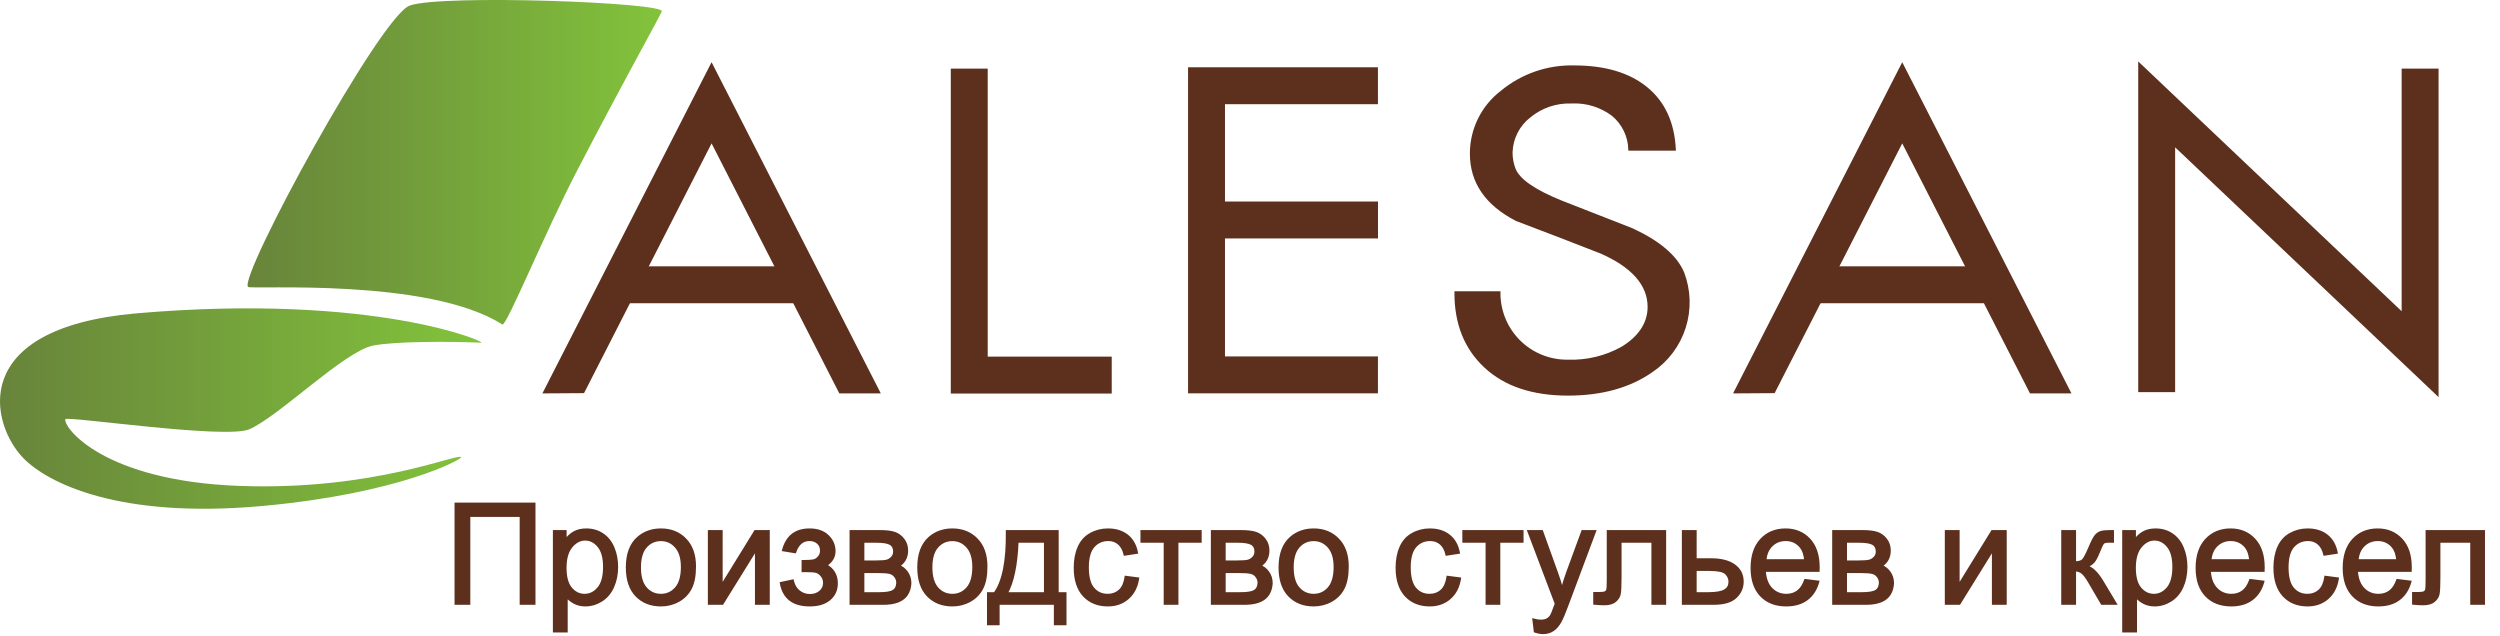 <svg width="495" height="126" viewBox="0 0 495 126" fill="none" xmlns="http://www.w3.org/2000/svg">
<path d="M49.112 56.807C47.212 54.807 75.272 3.237 81.112 1.107C87.302 -1.163 131.922 0.477 131.032 2.277C129.442 5.497 123.802 15.437 114.342 33.637C107.752 46.317 100.242 64.747 99.462 64.247C84.772 54.897 49.702 57.387 49.112 56.807Z" fill="url(#paint0_linear_166_368)"/>
<path d="M95.262 67.857C96.822 67.927 74.432 57.937 26.952 62.047C-6.648 65.007 -1.818 84.117 4.632 90.717C9.412 95.607 23.482 102.797 52.042 100.177C79.102 97.697 91.432 90.947 91.302 90.537C90.972 89.537 74.152 97.197 47.372 96.207C20.592 95.217 12.602 84.757 12.922 83.007C13.052 82.297 44.622 87.007 49.342 85.007C55.122 82.527 68.192 69.557 73.862 68.427C78.112 67.577 88.882 67.577 95.262 67.857Z" fill="url(#paint1_linear_166_368)"/>
<path d="M166.342 77.637L140.892 27.827L115.482 77.587L107.812 77.637L140.892 12.877L173.982 77.637H166.342Z" fill="#5D301E" stroke="#5D301E" stroke-width="0.51" stroke-miterlimit="10"/>
<path d="M191.912 13.587V74.267H220.122" stroke="#5D301E" stroke-width="7.31" stroke-miterlimit="10"/>
<path d="M272.832 74.227H238.892V16.977H272.832" stroke="#5D301E" stroke-width="7.31" stroke-miterlimit="10"/>
<path d="M123.992 56.387H158.112" stroke="#5D301E" stroke-width="7.31" stroke-miterlimit="10"/>
<path d="M402.092 77.637L376.642 27.827L351.222 77.587L343.562 77.637L376.642 12.877L409.732 77.637H402.092Z" fill="#5D301E" stroke="#5D301E" stroke-width="0.51" stroke-miterlimit="10"/>
<path d="M359.742 56.387H393.862" stroke="#5D301E" stroke-width="7.31" stroke-miterlimit="10"/>
<path d="M240.662 43.557H272.842" stroke="#5D301E" stroke-width="7.31" stroke-miterlimit="10"/>
<path d="M427.022 77.637V20.667L479.182 70.127V13.587" stroke="#5D301E" stroke-width="7.31" stroke-miterlimit="10"/>
<path d="M288.232 57.927H296.832C296.815 59.727 297.161 61.512 297.848 63.175C298.535 64.838 299.55 66.347 300.831 67.61C302.113 68.873 303.636 69.866 305.31 70.528C306.983 71.191 308.772 71.51 310.572 71.467C314.266 71.582 317.922 70.694 321.152 68.897C324.382 66.957 326.482 64.237 326.482 60.757C326.482 56.187 323.002 52.587 317.002 49.957C311.468 47.791 305.898 45.647 300.292 43.527C294.292 40.441 291.292 36.071 291.292 30.417C291.288 28.058 291.828 25.73 292.868 23.613C293.909 21.496 295.422 19.646 297.292 18.207C301.325 14.855 306.438 13.078 311.682 13.207C317.742 13.207 322.505 14.621 325.972 17.447C329.438 20.274 331.302 24.317 331.562 29.577H322.662C322.624 28.26 322.305 26.966 321.725 25.783C321.146 24.6 320.319 23.554 319.302 22.717C316.969 20.972 314.101 20.095 311.192 20.237C308.178 20.12 305.226 21.108 302.892 23.017C301.788 23.864 300.887 24.946 300.254 26.184C299.62 27.423 299.271 28.787 299.232 30.177C299.225 31.291 299.425 32.397 299.822 33.437C300.682 35.727 304.042 37.897 309.122 39.947L323.122 45.427C328.455 47.887 331.818 50.744 333.212 53.997C334.536 57.456 334.651 61.262 333.536 64.794C332.421 68.326 330.142 71.376 327.072 73.447C322.665 76.534 317.128 78.077 310.462 78.077C303.475 78.077 298.018 76.251 294.092 72.597C290.165 68.944 288.212 64.054 288.232 57.927Z" fill="#5D301E" stroke="#5D301E" stroke-width="0.51" stroke-miterlimit="10"/>
<path d="M90.255 99.769H105.771V119.497H103.147V102.097H92.866V119.497H90.255V99.769ZM109.728 124.974V105.206H111.934V107.063C112.455 106.336 113.042 105.794 113.697 105.435C114.352 105.067 115.146 104.883 116.079 104.883C117.299 104.883 118.376 105.197 119.309 105.825C120.242 106.453 120.946 107.341 121.422 108.49C121.897 109.629 122.135 110.88 122.135 112.244C122.135 113.706 121.87 115.025 121.341 116.2C120.821 117.367 120.058 118.264 119.053 118.892C118.057 119.511 117.008 119.82 115.904 119.82C115.097 119.82 114.37 119.65 113.724 119.309C113.087 118.968 112.562 118.537 112.15 118.017V124.974H109.728ZM111.921 112.432C111.921 114.272 112.293 115.631 113.038 116.51C113.783 117.389 114.684 117.829 115.743 117.829C116.819 117.829 117.739 117.376 118.501 116.47C119.273 115.554 119.659 114.141 119.659 112.231C119.659 110.409 119.282 109.046 118.528 108.14C117.784 107.234 116.891 106.78 115.85 106.78C114.819 106.78 113.904 107.265 113.105 108.234C112.316 109.194 111.921 110.593 111.921 112.432ZM124.167 112.352C124.167 109.705 124.903 107.745 126.374 106.471C127.603 105.412 129.101 104.883 130.868 104.883C132.833 104.883 134.439 105.529 135.686 106.821C136.933 108.104 137.557 109.88 137.557 112.15C137.557 113.989 137.279 115.438 136.722 116.496C136.175 117.546 135.372 118.362 134.313 118.946C133.264 119.529 132.116 119.82 130.868 119.82C128.868 119.82 127.249 119.179 126.011 117.896C124.781 116.613 124.167 114.765 124.167 112.352ZM126.656 112.352C126.656 114.182 127.056 115.554 127.854 116.47C128.653 117.376 129.657 117.829 130.868 117.829C132.071 117.829 133.071 117.371 133.869 116.456C134.668 115.541 135.067 114.146 135.067 112.271C135.067 110.504 134.663 109.167 133.856 108.261C133.058 107.346 132.062 106.888 130.868 106.888C129.657 106.888 128.653 107.341 127.854 108.247C127.056 109.153 126.656 110.522 126.656 112.352ZM140.41 105.206H142.832V116.106L149.547 105.206H152.158V119.497H149.735V108.664L143.02 119.497H140.41V105.206ZM158.967 113.038V111.141C159.99 111.132 160.685 111.091 161.053 111.019C161.429 110.948 161.784 110.732 162.116 110.374C162.448 110.015 162.614 109.566 162.614 109.028C162.614 108.373 162.394 107.853 161.954 107.467C161.524 107.072 160.963 106.875 160.272 106.875C158.908 106.875 157.953 107.678 157.406 109.283L155.105 108.907C155.822 106.224 157.554 104.883 160.299 104.883C161.824 104.883 163.017 105.3 163.879 106.135C164.749 106.969 165.184 107.965 165.184 109.122C165.184 110.288 164.619 111.217 163.488 111.908C164.206 112.293 164.744 112.787 165.103 113.388C165.462 113.98 165.641 114.684 165.641 115.501C165.641 116.784 165.175 117.824 164.242 118.623C163.309 119.421 162.004 119.82 160.326 119.82C157.069 119.82 155.181 118.371 154.661 115.474L156.935 114.989C157.141 115.904 157.558 116.613 158.186 117.115C158.823 117.618 159.55 117.869 160.366 117.869C161.183 117.869 161.86 117.64 162.398 117.183C162.946 116.716 163.219 116.124 163.219 115.406C163.219 114.85 163.049 114.366 162.708 113.953C162.367 113.54 162.004 113.285 161.618 113.186C161.232 113.078 160.532 113.025 159.519 113.025C159.438 113.025 159.254 113.029 158.967 113.038ZM168.467 105.206H174.052C175.425 105.206 176.443 105.323 177.107 105.556C177.78 105.78 178.354 106.197 178.829 106.807C179.314 107.417 179.556 108.149 179.556 109.001C179.556 109.683 179.412 110.279 179.125 110.791C178.847 111.293 178.426 111.715 177.86 112.056C178.533 112.28 179.09 112.702 179.529 113.321C179.978 113.931 180.202 114.657 180.202 115.501C180.112 116.855 179.628 117.86 178.749 118.515C177.869 119.17 176.591 119.497 174.913 119.497H168.467V105.206ZM170.89 111.221H173.473C174.505 111.221 175.214 111.167 175.6 111.06C175.985 110.952 176.331 110.737 176.636 110.414C176.941 110.082 177.093 109.687 177.093 109.23C177.093 108.476 176.824 107.951 176.286 107.655C175.757 107.359 174.846 107.211 173.554 107.211H170.89V111.221ZM170.89 117.506H174.079C175.452 117.506 176.394 117.349 176.905 117.035C177.416 116.712 177.686 116.16 177.712 115.38C177.712 114.922 177.564 114.5 177.268 114.115C176.972 113.72 176.587 113.473 176.111 113.374C175.636 113.267 174.873 113.213 173.823 113.213H170.89V117.506ZM181.871 112.352C181.871 109.705 182.606 107.745 184.078 106.471C185.307 105.412 186.805 104.883 188.572 104.883C190.537 104.883 192.143 105.529 193.39 106.821C194.637 108.104 195.26 109.88 195.26 112.15C195.26 113.989 194.982 115.438 194.426 116.496C193.879 117.546 193.076 118.362 192.017 118.946C190.968 119.529 189.819 119.82 188.572 119.82C186.572 119.82 184.952 119.179 183.714 117.896C182.485 116.613 181.871 114.765 181.871 112.352ZM184.36 112.352C184.36 114.182 184.759 115.554 185.558 116.47C186.356 117.376 187.361 117.829 188.572 117.829C189.774 117.829 190.775 117.371 191.573 116.456C192.372 115.541 192.771 114.146 192.771 112.271C192.771 110.504 192.367 109.167 191.56 108.261C190.761 107.346 189.765 106.888 188.572 106.888C187.361 106.888 186.356 107.341 185.558 108.247C184.759 109.153 184.36 110.522 184.36 112.352ZM199.405 105.206H209.363V117.506H210.911V123.548H208.919V119.497H197.669V123.548H195.678V117.506H196.956C198.661 115.191 199.477 111.091 199.405 105.206ZM201.424 107.211C201.244 111.849 200.527 115.281 199.271 117.506H206.955V107.211H201.424ZM222.915 114.263L225.296 114.572C225.036 116.214 224.368 117.501 223.291 118.434C222.224 119.358 220.909 119.82 219.348 119.82C217.393 119.82 215.818 119.183 214.625 117.909C213.441 116.627 212.849 114.792 212.849 112.406C212.849 110.862 213.104 109.512 213.616 108.355C214.127 107.198 214.903 106.332 215.944 105.758C216.993 105.175 218.133 104.883 219.362 104.883C220.914 104.883 222.183 105.278 223.17 106.067C224.157 106.848 224.79 107.96 225.068 109.405L222.713 109.768C222.488 108.808 222.089 108.086 221.515 107.601C220.95 107.117 220.264 106.875 219.456 106.875C218.236 106.875 217.245 107.314 216.482 108.193C215.72 109.064 215.338 110.445 215.338 112.338C215.338 114.258 215.706 115.653 216.442 116.523C217.177 117.394 218.137 117.829 219.322 117.829C220.273 117.829 221.066 117.537 221.703 116.954C222.34 116.371 222.744 115.474 222.915 114.263ZM226.064 105.206H237.677V107.211H233.075V119.497H230.666V107.211H226.064V105.206ZM240.005 105.206H245.59C246.962 105.206 247.981 105.323 248.644 105.556C249.317 105.78 249.891 106.197 250.367 106.807C250.851 107.417 251.094 108.149 251.094 109.001C251.094 109.683 250.95 110.279 250.663 110.791C250.385 111.293 249.963 111.715 249.398 112.056C250.071 112.28 250.627 112.702 251.067 113.321C251.515 113.931 251.74 114.657 251.74 115.501C251.65 116.855 251.165 117.86 250.286 118.515C249.407 119.17 248.129 119.497 246.451 119.497H240.005V105.206ZM242.427 111.221H245.011C246.043 111.221 246.751 111.167 247.137 111.06C247.523 110.952 247.868 110.737 248.173 110.414C248.478 110.082 248.631 109.687 248.631 109.23C248.631 108.476 248.362 107.951 247.824 107.655C247.294 107.359 246.384 107.211 245.092 107.211H242.427V111.221ZM242.427 117.506H245.617C246.989 117.506 247.931 117.349 248.443 117.035C248.954 116.712 249.223 116.16 249.25 115.38C249.25 114.922 249.102 114.5 248.806 114.115C248.51 113.72 248.124 113.473 247.649 113.374C247.173 113.267 246.411 113.213 245.361 113.213H242.427V117.506ZM253.408 112.352C253.408 109.705 254.144 107.745 255.615 106.471C256.844 105.412 258.342 104.883 260.11 104.883C262.075 104.883 263.68 105.529 264.927 106.821C266.174 108.104 266.798 109.88 266.798 112.15C266.798 113.989 266.52 115.438 265.964 116.496C265.416 117.546 264.613 118.362 263.555 118.946C262.505 119.529 261.357 119.82 260.11 119.82C258.109 119.82 256.49 119.179 255.252 117.896C254.023 116.613 253.408 114.765 253.408 112.352ZM255.898 112.352C255.898 114.182 256.297 115.554 257.095 116.47C257.894 117.376 258.899 117.829 260.11 117.829C261.312 117.829 262.312 117.371 263.111 116.456C263.909 115.541 264.308 114.146 264.308 112.271C264.308 110.504 263.905 109.167 263.097 108.261C262.299 107.346 261.303 106.888 260.11 106.888C258.899 106.888 257.894 107.341 257.095 108.247C256.297 109.153 255.898 110.522 255.898 112.352ZM286.647 114.263L289.029 114.572C288.769 116.214 288.1 117.501 287.024 118.434C285.956 119.358 284.642 119.82 283.081 119.82C281.125 119.82 279.551 119.183 278.358 117.909C277.173 116.627 276.581 114.792 276.581 112.406C276.581 110.862 276.837 109.512 277.348 108.355C277.86 107.198 278.636 106.332 279.676 105.758C280.726 105.175 281.865 104.883 283.094 104.883C284.646 104.883 285.916 105.278 286.903 106.067C287.89 106.848 288.522 107.96 288.8 109.405L286.445 109.768C286.221 108.808 285.822 108.086 285.248 107.601C284.682 107.117 283.996 106.875 283.189 106.875C281.969 106.875 280.977 107.314 280.215 108.193C279.452 109.064 279.071 110.445 279.071 112.338C279.071 114.258 279.439 115.653 280.174 116.523C280.91 117.394 281.87 117.829 283.054 117.829C284.005 117.829 284.799 117.537 285.436 116.954C286.073 116.371 286.477 115.474 286.647 114.263ZM289.796 105.206H301.409V107.211H296.807V119.497H294.398V107.211H289.796V105.206ZM303.939 125.001L303.67 122.727C304.2 122.871 304.662 122.942 305.056 122.942C305.595 122.942 306.025 122.853 306.348 122.673C306.671 122.494 306.936 122.243 307.142 121.92C307.295 121.677 307.541 121.076 307.882 120.116C307.927 119.982 307.999 119.784 308.098 119.524L302.674 105.206H305.285L308.259 113.482C308.645 114.532 308.99 115.635 309.295 116.793C309.573 115.68 309.905 114.595 310.291 113.536L313.346 105.206H315.768L310.331 119.74C309.748 121.31 309.295 122.391 308.972 122.983C308.542 123.781 308.048 124.364 307.492 124.732C306.936 125.109 306.272 125.297 305.5 125.297C305.034 125.297 304.514 125.199 303.939 125.001ZM318.392 105.206H329.642V119.497H327.233V107.211H320.814V114.33C320.814 115.99 320.761 117.084 320.653 117.613C320.545 118.143 320.249 118.605 319.765 118.999C319.28 119.394 318.581 119.592 317.666 119.592C317.1 119.592 316.45 119.556 315.714 119.484V117.465H316.777C317.28 117.465 317.639 117.416 317.854 117.317C318.069 117.21 318.213 117.044 318.285 116.819C318.356 116.595 318.392 115.864 318.392 114.626V105.206ZM333.262 105.206H335.685V110.791H338.753C340.753 110.791 342.292 111.181 343.368 111.961C344.454 112.733 344.997 113.801 344.997 115.164C344.997 116.357 344.544 117.38 343.638 118.232C342.74 119.076 341.301 119.497 339.318 119.497H333.262V105.206ZM335.685 117.506H338.228C339.762 117.506 340.856 117.317 341.511 116.941C342.166 116.564 342.494 115.976 342.494 115.178C342.494 114.559 342.252 114.007 341.767 113.522C341.283 113.038 340.211 112.796 338.551 112.796H335.685V117.506ZM357.458 114.895L359.961 115.205C359.566 116.667 358.835 117.802 357.768 118.609C356.7 119.417 355.336 119.82 353.677 119.82C351.586 119.82 349.927 119.179 348.697 117.896C347.477 116.604 346.867 114.796 346.867 112.473C346.867 110.068 347.486 108.202 348.724 106.875C349.962 105.547 351.568 104.883 353.542 104.883C355.453 104.883 357.014 105.533 358.225 106.834C359.436 108.135 360.042 109.965 360.042 112.325C360.042 112.468 360.037 112.684 360.028 112.971H349.37C349.46 114.541 349.904 115.743 350.703 116.577C351.501 117.412 352.497 117.829 353.69 117.829C354.578 117.829 355.336 117.595 355.964 117.129C356.592 116.662 357.09 115.918 357.458 114.895ZM349.505 110.979H357.485C357.377 109.777 357.072 108.875 356.57 108.274C355.798 107.341 354.798 106.875 353.569 106.875C352.456 106.875 351.519 107.247 350.756 107.992C350.003 108.736 349.586 109.732 349.505 110.979ZM363.029 105.206H368.614C369.986 105.206 371.005 105.323 371.669 105.556C372.341 105.78 372.916 106.197 373.391 106.807C373.876 107.417 374.118 108.149 374.118 109.001C374.118 109.683 373.974 110.279 373.687 110.791C373.409 111.293 372.987 111.715 372.422 112.056C373.095 112.28 373.651 112.702 374.091 113.321C374.539 113.931 374.764 114.657 374.764 115.501C374.674 116.855 374.19 117.86 373.31 118.515C372.431 119.17 371.153 119.497 369.475 119.497H363.029V105.206ZM365.451 111.221H368.035C369.067 111.221 369.776 111.167 370.161 111.06C370.547 110.952 370.893 110.737 371.198 110.414C371.503 110.082 371.655 109.687 371.655 109.23C371.655 108.476 371.386 107.951 370.848 107.655C370.318 107.359 369.408 107.211 368.116 107.211H365.451V111.221ZM365.451 117.506H368.641C370.013 117.506 370.955 117.349 371.467 117.035C371.978 116.712 372.247 116.16 372.274 115.38C372.274 114.922 372.126 114.5 371.83 114.115C371.534 113.72 371.148 113.473 370.673 113.374C370.197 113.267 369.435 113.213 368.385 113.213H365.451V117.506ZM385.328 105.206H387.75V116.106L394.465 105.206H397.075V119.497H394.653V108.664L387.938 119.497H385.328V105.206ZM408.379 105.206H410.802V111.383C411.573 111.383 412.111 111.235 412.416 110.939C412.73 110.643 413.188 109.781 413.789 108.355C414.265 107.225 414.65 106.48 414.946 106.121C415.242 105.762 415.583 105.52 415.969 105.394C416.355 105.269 416.974 105.206 417.826 105.206H418.311V107.211L417.638 107.198C417.001 107.198 416.593 107.292 416.413 107.48C416.225 107.678 415.938 108.265 415.552 109.243C415.184 110.176 414.848 110.822 414.543 111.181C414.238 111.54 413.767 111.867 413.13 112.163C414.17 112.441 415.193 113.41 416.198 115.07L418.849 119.497H416.184L413.601 115.07C413.071 114.182 412.609 113.599 412.215 113.321C411.82 113.034 411.349 112.89 410.802 112.89V119.497H408.379V105.206ZM420.45 124.974V105.206H422.657V107.063C423.178 106.336 423.765 105.794 424.42 105.435C425.075 105.067 425.869 104.883 426.802 104.883C428.022 104.883 429.099 105.197 430.032 105.825C430.965 106.453 431.669 107.341 432.144 108.49C432.62 109.629 432.858 110.88 432.858 112.244C432.858 113.706 432.593 115.025 432.064 116.2C431.543 117.367 430.781 118.264 429.776 118.892C428.78 119.511 427.731 119.82 426.627 119.82C425.82 119.82 425.093 119.65 424.447 119.309C423.81 118.968 423.285 118.537 422.873 118.017V124.974H420.45ZM422.644 112.432C422.644 114.272 423.016 115.631 423.761 116.51C424.505 117.389 425.407 117.829 426.466 117.829C427.542 117.829 428.462 117.376 429.224 116.47C429.996 115.554 430.382 114.141 430.382 112.231C430.382 110.409 430.005 109.046 429.251 108.14C428.507 107.234 427.614 106.78 426.573 106.78C425.542 106.78 424.627 107.265 423.828 108.234C423.039 109.194 422.644 110.593 422.644 112.432ZM445.575 114.895L448.078 115.205C447.683 116.667 446.952 117.802 445.884 118.609C444.817 119.417 443.453 119.82 441.793 119.82C439.703 119.82 438.043 119.179 436.814 117.896C435.594 116.604 434.984 114.796 434.984 112.473C434.984 110.068 435.603 108.202 436.841 106.875C438.079 105.547 439.685 104.883 441.659 104.883C443.57 104.883 445.131 105.533 446.342 106.834C447.553 108.135 448.158 109.965 448.158 112.325C448.158 112.468 448.154 112.684 448.145 112.971H437.487C437.577 114.541 438.021 115.743 438.819 116.577C439.618 117.412 440.613 117.829 441.807 117.829C442.695 117.829 443.453 117.595 444.081 117.129C444.709 116.662 445.207 115.918 445.575 114.895ZM437.622 110.979H445.602C445.494 109.777 445.189 108.875 444.686 108.274C443.915 107.341 442.915 106.875 441.686 106.875C440.573 106.875 439.636 107.247 438.873 107.992C438.119 108.736 437.702 109.732 437.622 110.979ZM460.458 114.263L462.84 114.572C462.58 116.214 461.911 117.501 460.835 118.434C459.767 119.358 458.453 119.82 456.892 119.82C454.936 119.82 453.362 119.183 452.169 117.909C450.984 116.627 450.392 114.792 450.392 112.406C450.392 110.862 450.648 109.512 451.159 108.355C451.671 107.198 452.447 106.332 453.487 105.758C454.537 105.175 455.676 104.883 456.905 104.883C458.457 104.883 459.727 105.278 460.714 106.067C461.701 106.848 462.333 107.96 462.611 109.405L460.256 109.768C460.032 108.808 459.633 108.086 459.059 107.601C458.493 107.117 457.807 106.875 457 106.875C455.78 106.875 454.788 107.314 454.026 108.193C453.263 109.064 452.882 110.445 452.882 112.338C452.882 114.258 453.25 115.653 453.985 116.523C454.721 117.394 455.681 117.829 456.865 117.829C457.816 117.829 458.61 117.537 459.247 116.954C459.884 116.371 460.288 115.474 460.458 114.263ZM474.696 114.895L477.199 115.205C476.804 116.667 476.073 117.802 475.005 118.609C473.938 119.417 472.574 119.82 470.914 119.82C468.824 119.82 467.164 119.179 465.935 117.896C464.715 116.604 464.105 114.796 464.105 112.473C464.105 110.068 464.724 108.202 465.962 106.875C467.2 105.547 468.806 104.883 470.78 104.883C472.691 104.883 474.252 105.533 475.463 106.834C476.674 108.135 477.279 109.965 477.279 112.325C477.279 112.468 477.275 112.684 477.266 112.971H466.608C466.698 114.541 467.142 115.743 467.94 116.577C468.739 117.412 469.734 117.829 470.928 117.829C471.816 117.829 472.574 117.595 473.202 117.129C473.83 116.662 474.328 115.918 474.696 114.895ZM466.743 110.979H474.723C474.615 109.777 474.31 108.875 473.807 108.274C473.036 107.341 472.036 106.875 470.807 106.875C469.694 106.875 468.757 107.247 467.994 107.992C467.24 108.736 466.823 109.732 466.743 110.979ZM480.523 105.206H491.773V119.497H489.364V107.211H482.945V114.33C482.945 115.99 482.891 117.084 482.783 117.613C482.676 118.143 482.38 118.605 481.895 118.999C481.411 119.394 480.711 119.592 479.796 119.592C479.231 119.592 478.58 119.556 477.845 119.484V117.465H478.908C479.41 117.465 479.769 117.416 479.984 117.317C480.2 117.21 480.343 117.044 480.415 116.819C480.487 116.595 480.523 115.864 480.523 114.626V105.206Z" fill="#5D301E"/>
<path d="M90.255 99.769V99.514H90V99.769H90.255ZM105.771 99.769H106.026V99.514H105.771V99.769ZM105.771 119.497V119.752H106.026V119.497H105.771ZM103.147 119.497H102.892V119.752H103.147V119.497ZM103.147 102.097H103.402V101.842H103.147V102.097ZM92.866 102.097V101.842H92.611V102.097H92.866ZM92.866 119.497V119.752H93.121V119.497H92.866ZM90.255 119.497H90V119.752H90.255V119.497ZM90.255 100.024H105.771V99.514H90.255V100.024ZM105.516 99.769V119.497H106.026V99.769H105.516ZM105.771 119.242H103.147V119.752H105.771V119.242ZM103.402 119.497V102.097H102.892V119.497H103.402ZM103.147 101.842H92.866V102.352H103.147V101.842ZM92.611 102.097V119.497H93.121V102.097H92.611ZM92.866 119.242H90.255V119.752H92.866V119.242ZM90.51 119.497V99.769H90V119.497H90.51ZM109.728 124.974H109.472V125.229H109.728V124.974ZM109.728 105.206V104.951H109.472V105.206H109.728ZM111.934 105.206H112.189V104.951H111.934V105.206ZM111.934 107.063H111.679V107.857L112.142 107.212L111.934 107.063ZM113.697 105.435L113.82 105.658L113.822 105.657L113.697 105.435ZM119.309 105.825L119.167 106.037L119.309 105.825ZM121.422 108.49L121.186 108.587L121.186 108.588L121.422 108.49ZM121.341 116.2L121.108 116.096L121.108 116.097L121.341 116.2ZM119.053 118.892L119.188 119.108L119.188 119.108L119.053 118.892ZM113.724 119.309L113.604 119.534L113.605 119.534L113.724 119.309ZM112.15 118.017L112.35 117.859L111.895 117.285V118.017H112.15ZM112.15 124.974V125.229H112.405V124.974H112.15ZM118.501 116.47L118.307 116.305L118.306 116.305L118.501 116.47ZM118.528 108.14L118.331 108.302L118.332 108.303L118.528 108.14ZM113.105 108.234L112.908 108.072L112.908 108.072L113.105 108.234ZM109.983 124.974V105.206H109.472V124.974H109.983ZM109.728 105.461H111.934V104.951H109.728V105.461ZM111.679 105.206V107.063H112.189V105.206H111.679ZM112.142 107.212C112.644 106.51 113.204 105.996 113.82 105.658L113.575 105.211C112.88 105.592 112.265 106.163 111.727 106.915L112.142 107.212ZM113.822 105.657C114.431 105.315 115.179 105.138 116.079 105.138V104.628C115.113 104.628 114.274 104.819 113.572 105.212L113.822 105.657ZM116.079 105.138C117.253 105.138 118.279 105.439 119.167 106.037L119.451 105.613C118.473 104.955 117.346 104.628 116.079 104.628V105.138ZM119.167 106.037C120.054 106.634 120.728 107.48 121.186 108.587L121.657 108.392C121.165 107.202 120.43 106.272 119.451 105.613L119.167 106.037ZM121.186 108.588C121.648 109.693 121.88 110.911 121.88 112.244H122.39C122.39 110.85 122.147 109.565 121.657 108.391L121.186 108.588ZM121.88 112.244C121.88 113.675 121.621 114.958 121.108 116.096L121.573 116.305C122.119 115.093 122.39 113.738 122.39 112.244H121.88ZM121.108 116.097C120.607 117.22 119.876 118.077 118.918 118.676L119.188 119.108C120.24 118.451 121.034 117.513 121.574 116.304L121.108 116.097ZM118.919 118.675C117.961 119.271 116.957 119.565 115.904 119.565V120.075C117.058 120.075 118.154 119.751 119.188 119.108L118.919 118.675ZM115.904 119.565C115.134 119.565 114.449 119.403 113.843 119.083L113.605 119.534C114.292 119.897 115.06 120.075 115.904 120.075V119.565ZM113.845 119.084C113.236 118.758 112.739 118.349 112.35 117.859L111.95 118.176C112.386 118.726 112.939 119.178 113.604 119.534L113.845 119.084ZM111.895 118.017V124.974H112.405V118.017H111.895ZM112.15 124.719H109.728V125.229H112.15V124.719ZM111.666 112.432C111.666 114.298 112.042 115.729 112.843 116.675L113.233 116.345C112.544 115.532 112.176 114.245 112.176 112.432H111.666ZM112.843 116.675C113.632 117.605 114.602 118.084 115.743 118.084V117.574C114.766 117.574 113.934 117.173 113.233 116.345L112.843 116.675ZM115.743 118.084C116.903 118.084 117.891 117.591 118.697 116.634L118.306 116.305C117.587 117.16 116.736 117.574 115.743 117.574V118.084ZM118.696 116.634C119.524 115.652 119.914 114.168 119.914 112.231H119.404C119.404 114.115 119.022 115.457 118.307 116.305L118.696 116.634ZM119.914 112.231C119.914 110.381 119.532 108.948 118.724 107.977L118.332 108.303C119.032 109.144 119.404 110.438 119.404 112.231H119.914ZM118.725 107.978C117.939 107.021 116.978 106.525 115.85 106.525V107.035C116.805 107.035 117.628 107.446 118.331 108.302L118.725 107.978ZM115.85 106.525C114.726 106.525 113.744 107.058 112.908 108.072L113.302 108.396C114.064 107.472 114.911 107.035 115.85 107.035V106.525ZM112.908 108.072C112.067 109.095 111.666 110.562 111.666 112.432H112.176C112.176 110.625 112.565 109.293 113.302 108.396L112.908 108.072ZM126.374 106.471L126.207 106.278L126.207 106.278L126.374 106.471ZM135.686 106.821L135.503 106.998L135.503 106.999L135.686 106.821ZM136.722 116.496L136.497 116.378L136.496 116.379L136.722 116.496ZM134.313 118.946L134.19 118.722L134.19 118.723L134.313 118.946ZM126.011 117.896L125.826 118.072L125.827 118.073L126.011 117.896ZM127.854 116.47L127.662 116.637L127.663 116.638L127.854 116.47ZM133.856 108.261L133.664 108.428L133.666 108.43L133.856 108.261ZM124.422 112.352C124.422 109.751 125.144 107.874 126.541 106.664L126.207 106.278C124.662 107.616 123.912 109.659 123.912 112.352H124.422ZM126.54 106.664C127.719 105.649 129.156 105.138 130.868 105.138V104.628C129.046 104.628 127.487 105.176 126.207 106.278L126.54 106.664ZM130.868 105.138C132.771 105.138 134.308 105.761 135.503 106.998L135.87 106.644C134.57 105.297 132.895 104.628 130.868 104.628V105.138ZM135.503 106.999C136.692 108.222 137.302 109.928 137.302 112.15H137.812C137.812 109.832 137.174 107.986 135.869 106.643L135.503 106.999ZM137.302 112.15C137.302 113.968 137.026 115.37 136.497 116.378L136.948 116.615C137.531 115.505 137.812 114.01 137.812 112.15H137.302ZM136.496 116.379C135.973 117.383 135.206 118.163 134.19 118.722L134.437 119.169C135.538 118.562 136.377 117.71 136.948 116.614L136.496 116.379ZM134.19 118.723C133.179 119.284 132.074 119.565 130.868 119.565V120.075C132.157 120.075 133.348 119.774 134.437 119.169L134.19 118.723ZM130.868 119.565C128.928 119.565 127.378 118.946 126.194 117.719L125.827 118.073C127.119 119.412 128.808 120.075 130.868 120.075V119.565ZM126.195 117.72C125.025 116.499 124.422 114.723 124.422 112.352H123.912C123.912 114.807 124.538 116.727 125.826 118.072L126.195 117.72ZM126.401 112.352C126.401 114.213 126.807 115.657 127.662 116.637L128.046 116.302C127.305 115.452 126.911 114.15 126.911 112.352H126.401ZM127.663 116.638C128.51 117.599 129.584 118.084 130.868 118.084V117.574C129.73 117.574 128.795 117.152 128.045 116.301L127.663 116.638ZM130.868 118.084C132.145 118.084 133.215 117.594 134.062 116.624L133.677 116.288C132.927 117.149 131.996 117.574 130.868 117.574V118.084ZM134.062 116.624C134.918 115.643 135.322 114.175 135.322 112.271H134.812C134.812 114.116 134.418 115.439 133.677 116.288L134.062 116.624ZM135.322 112.271C135.322 110.469 134.911 109.061 134.046 108.091L133.666 108.43C134.416 109.272 134.812 110.538 134.812 112.271H135.322ZM134.048 108.093C133.202 107.124 132.137 106.633 130.868 106.633V107.143C131.987 107.143 132.913 107.568 133.664 108.428L134.048 108.093ZM130.868 106.633C129.584 106.633 128.51 107.117 127.663 108.079L128.045 108.416C128.795 107.565 129.73 107.143 130.868 107.143V106.633ZM127.663 108.079C126.807 109.05 126.401 110.49 126.401 112.352H126.911C126.911 110.553 127.305 109.257 128.045 108.416L127.663 108.079ZM140.41 105.206V104.951H140.155V105.206H140.41ZM142.832 105.206H143.087V104.951H142.832V105.206ZM142.832 116.106H142.577V117.006L143.049 116.24L142.832 116.106ZM149.547 105.206V104.951H149.404L149.33 105.072L149.547 105.206ZM152.158 105.206H152.413V104.951H152.158V105.206ZM152.158 119.497V119.752H152.413V119.497H152.158ZM149.735 119.497H149.48V119.752H149.735V119.497ZM149.735 108.664H149.99V107.769L149.519 108.53L149.735 108.664ZM143.02 119.497V119.752H143.162L143.237 119.632L143.02 119.497ZM140.41 119.497H140.155V119.752H140.41V119.497ZM140.41 105.461H142.832V104.951H140.41V105.461ZM142.577 105.206V116.106H143.087V105.206H142.577ZM143.049 116.24L149.764 105.34L149.33 105.072L142.615 115.972L143.049 116.24ZM149.547 105.461H152.158V104.951H149.547V105.461ZM151.903 105.206V119.497H152.413V105.206H151.903ZM152.158 119.242H149.735V119.752H152.158V119.242ZM149.99 119.497V108.664H149.48V119.497H149.99ZM149.519 108.53L142.803 119.363L143.237 119.632L149.952 108.799L149.519 108.53ZM143.02 119.242H140.41V119.752H143.02V119.242ZM140.665 119.497V105.206H140.155V119.497H140.665ZM158.967 113.038H158.712V113.301L158.975 113.293L158.967 113.038ZM158.967 111.141L158.965 110.886L158.712 110.888V111.141H158.967ZM161.053 111.019L161.005 110.769L161.004 110.769L161.053 111.019ZM162.116 110.374L161.929 110.2L162.116 110.374ZM161.954 107.467L161.782 107.655L161.786 107.658L161.954 107.467ZM157.406 109.283L157.365 109.535L157.578 109.57L157.647 109.366L157.406 109.283ZM155.105 108.907L154.858 108.841L154.785 109.113L155.063 109.158L155.105 108.907ZM163.879 106.135L163.701 106.318L163.702 106.319L163.879 106.135ZM163.488 111.908L163.355 111.69L162.976 111.922L163.368 112.132L163.488 111.908ZM165.103 113.388L164.884 113.519L164.885 113.52L165.103 113.388ZM154.661 115.474L154.607 115.224L154.366 115.276L154.41 115.519L154.661 115.474ZM156.935 114.989L157.184 114.933L157.128 114.687L156.882 114.74L156.935 114.989ZM158.186 117.115L158.027 117.315L158.028 117.316L158.186 117.115ZM162.398 117.183L162.563 117.377L162.564 117.377L162.398 117.183ZM161.618 113.186L161.549 113.432L161.555 113.433L161.618 113.186ZM159.222 113.038V111.141H158.712V113.038H159.222ZM158.969 111.396C159.989 111.387 160.707 111.347 161.101 111.27L161.004 110.769C160.662 110.836 159.99 110.877 158.965 110.886L158.969 111.396ZM161.1 111.27C161.544 111.185 161.944 110.934 162.303 110.547L161.929 110.2C161.623 110.53 161.315 110.71 161.005 110.769L161.1 111.27ZM162.303 110.547C162.683 110.136 162.869 109.623 162.869 109.028H162.359C162.359 109.509 162.212 109.894 161.929 110.2L162.303 110.547ZM162.869 109.028C162.869 108.309 162.624 107.715 162.122 107.275L161.786 107.658C162.163 107.99 162.359 108.436 162.359 109.028H162.869ZM162.127 107.279C161.641 106.833 161.014 106.62 160.272 106.62V107.13C160.911 107.13 161.407 107.311 161.782 107.655L162.127 107.279ZM160.272 106.62C159.536 106.62 158.897 106.838 158.369 107.282C157.845 107.722 157.448 108.37 157.164 109.201L157.647 109.366C157.911 108.592 158.265 108.035 158.697 107.672C159.124 107.313 159.644 107.13 160.272 107.13V106.62ZM157.447 109.032L155.146 108.655L155.063 109.158L157.365 109.535L157.447 109.032ZM155.351 108.973C155.699 107.671 156.287 106.719 157.098 106.091C157.908 105.463 158.968 105.138 160.299 105.138V104.628C158.884 104.628 157.706 104.974 156.785 105.687C155.865 106.4 155.228 107.46 154.858 108.841L155.351 108.973ZM160.299 105.138C161.777 105.138 162.899 105.541 163.701 106.318L164.056 105.951C163.135 105.059 161.872 104.628 160.299 104.628V105.138ZM163.702 106.319C164.525 107.107 164.929 108.037 164.929 109.122H165.439C165.439 107.892 164.973 106.831 164.055 105.95L163.702 106.319ZM164.929 109.122C164.929 110.186 164.422 111.038 163.355 111.69L163.621 112.125C164.815 111.396 165.439 110.391 165.439 109.122H164.929ZM163.368 112.132C164.051 112.5 164.553 112.963 164.884 113.519L165.322 113.257C164.936 112.61 164.361 112.087 163.609 111.683L163.368 112.132ZM164.885 113.52C165.216 114.066 165.386 114.722 165.386 115.501H165.896C165.896 114.646 165.708 113.894 165.321 113.256L164.885 113.52ZM165.386 115.501C165.386 116.713 164.95 117.681 164.076 118.429L164.408 118.816C165.4 117.967 165.896 116.854 165.896 115.501H165.386ZM164.076 118.429C163.204 119.175 161.965 119.565 160.326 119.565V120.075C162.042 120.075 163.414 119.667 164.408 118.816L164.076 118.429ZM160.326 119.565C158.733 119.565 157.508 119.211 156.622 118.531C155.74 117.854 155.163 116.83 154.912 115.429L154.41 115.519C154.678 117.015 155.306 118.164 156.312 118.936C157.315 119.705 158.662 120.075 160.326 120.075V119.565ZM154.714 115.723L156.988 115.239L156.882 114.74L154.607 115.224L154.714 115.723ZM156.686 115.045C156.903 116.007 157.347 116.77 158.027 117.315L158.346 116.916C157.77 116.456 157.379 115.802 157.184 114.933L156.686 115.045ZM158.028 117.316C158.711 117.854 159.493 118.124 160.366 118.124V117.614C159.607 117.614 158.936 117.382 158.344 116.915L158.028 117.316ZM160.366 118.124C161.233 118.124 161.972 117.88 162.563 117.377L162.233 116.988C161.748 117.401 161.132 117.614 160.366 117.614V118.124ZM162.564 117.377C163.168 116.862 163.474 116.199 163.474 115.406H162.964C162.964 116.049 162.723 116.571 162.233 116.989L162.564 117.377ZM163.474 115.406C163.474 114.793 163.285 114.251 162.904 113.791L162.511 114.115C162.813 114.481 162.964 114.907 162.964 115.406H163.474ZM162.904 113.791C162.541 113.351 162.134 113.055 161.681 112.939L161.555 113.433C161.873 113.514 162.193 113.73 162.511 114.115L162.904 113.791ZM161.686 112.94C161.263 112.822 160.531 112.77 159.519 112.77V113.28C160.534 113.28 161.201 113.334 161.549 113.432L161.686 112.94ZM159.519 112.77C159.433 112.77 159.245 112.774 158.959 112.783L158.975 113.293C159.263 113.284 159.443 113.28 159.519 113.28V112.77ZM168.467 105.206V104.951H168.212V105.206H168.467ZM177.107 105.556L177.022 105.797L177.026 105.798L177.107 105.556ZM178.829 106.807L178.628 106.964L178.63 106.966L178.829 106.807ZM179.125 110.791L178.903 110.666L178.902 110.667L179.125 110.791ZM177.86 112.056L177.729 111.837L177.255 112.123L177.78 112.298L177.86 112.056ZM179.529 113.321L179.321 113.468L179.324 113.472L179.529 113.321ZM180.202 115.501L180.456 115.517L180.457 115.509V115.501H180.202ZM168.467 119.497H168.212V119.752H168.467V119.497ZM170.89 111.221H170.635V111.476H170.89V111.221ZM176.636 110.414L176.821 110.589L176.824 110.586L176.636 110.414ZM176.286 107.655L176.161 107.878L176.163 107.879L176.286 107.655ZM170.89 107.211V106.956H170.635V107.211H170.89ZM170.89 117.506H170.635V117.761H170.89V117.506ZM176.905 117.035L177.038 117.252L177.041 117.25L176.905 117.035ZM177.712 115.38L177.967 115.388V115.38H177.712ZM177.268 114.115L177.064 114.268L177.066 114.27L177.268 114.115ZM176.111 113.374L176.055 113.623L176.059 113.624L176.111 113.374ZM170.89 113.213V112.958H170.635V113.213H170.89ZM168.467 105.461H174.052V104.951H168.467V105.461ZM174.052 105.461C175.418 105.461 176.401 105.578 177.022 105.796L177.191 105.315C176.485 105.067 175.432 104.951 174.052 104.951V105.461ZM177.026 105.798C177.647 106.005 178.181 106.39 178.628 106.964L179.03 106.651C178.527 106.005 177.912 105.556 177.187 105.314L177.026 105.798ZM178.63 106.966C179.075 107.527 179.301 108.2 179.301 109.001H179.811C179.811 108.097 179.553 107.308 179.029 106.649L178.63 106.966ZM179.301 109.001C179.301 109.646 179.165 110.198 178.903 110.666L179.348 110.916C179.66 110.36 179.811 109.719 179.811 109.001H179.301ZM178.902 110.667C178.649 111.125 178.261 111.516 177.729 111.837L177.992 112.274C178.59 111.914 179.046 111.461 179.349 110.914L178.902 110.667ZM177.78 112.298C178.398 112.503 178.911 112.89 179.321 113.468L179.737 113.173C179.268 112.513 178.669 112.056 177.941 111.814L177.78 112.298ZM179.324 113.472C179.736 114.033 179.947 114.705 179.947 115.501H180.457C180.457 114.609 180.219 113.828 179.735 113.17L179.324 113.472ZM179.948 115.484C179.861 116.783 179.402 117.711 178.596 118.311L178.901 118.72C179.854 118.01 180.363 116.927 180.456 115.517L179.948 115.484ZM178.596 118.311C177.779 118.919 176.564 119.242 174.913 119.242V119.752C176.618 119.752 177.96 119.42 178.901 118.72L178.596 118.311ZM174.913 119.242H168.467V119.752H174.913V119.242ZM168.722 119.497V105.206H168.212V119.497H168.722ZM170.89 111.476H173.473V110.966H170.89V111.476ZM173.473 111.476C174.503 111.476 175.245 111.424 175.668 111.305L175.531 110.814C175.183 110.911 174.507 110.966 173.473 110.966V111.476ZM175.668 111.305C176.103 111.184 176.488 110.942 176.821 110.589L176.45 110.239C176.174 110.532 175.868 110.72 175.531 110.814L175.668 111.305ZM176.824 110.586C177.173 110.207 177.348 109.75 177.348 109.23H176.838C176.838 109.624 176.709 109.957 176.448 110.241L176.824 110.586ZM177.348 109.23C177.348 108.408 177.048 107.783 176.409 107.432L176.163 107.879C176.6 108.119 176.838 108.544 176.838 109.23H177.348ZM176.41 107.433C175.82 107.102 174.851 106.956 173.554 106.956V107.466C174.841 107.466 175.694 107.616 176.161 107.878L176.41 107.433ZM173.554 106.956H170.89V107.466H173.554V106.956ZM170.635 107.211V111.221H171.145V107.211H170.635ZM170.89 117.761H174.079V117.251H170.89V117.761ZM174.079 117.761C174.774 117.761 175.368 117.721 175.857 117.64C176.343 117.558 176.743 117.433 177.038 117.252L176.772 116.817C176.556 116.95 176.229 117.061 175.773 117.136C175.32 117.212 174.757 117.251 174.079 117.251V117.761ZM177.041 117.25C177.644 116.869 177.938 116.226 177.967 115.388L177.458 115.371C177.433 116.094 177.188 116.554 176.769 116.819L177.041 117.25ZM177.967 115.38C177.967 114.862 177.799 114.387 177.471 113.959L177.066 114.27C177.33 114.614 177.457 114.982 177.457 115.38H177.967ZM177.472 113.962C177.14 113.518 176.7 113.236 176.163 113.125L176.059 113.624C176.473 113.71 176.805 113.922 177.064 114.268L177.472 113.962ZM176.167 113.126C175.662 113.011 174.875 112.958 173.823 112.958V113.468C174.871 113.468 175.609 113.522 176.055 113.623L176.167 113.126ZM173.823 112.958H170.89V113.468H173.823V112.958ZM170.635 113.213V117.506H171.145V113.213H170.635ZM184.078 106.471L183.911 106.278L183.911 106.278L184.078 106.471ZM193.39 106.821L193.206 106.998L193.207 106.999L193.39 106.821ZM194.426 116.496L194.2 116.378L194.2 116.379L194.426 116.496ZM192.017 118.946L191.894 118.722L191.893 118.723L192.017 118.946ZM183.714 117.896L183.53 118.072L183.531 118.073L183.714 117.896ZM185.558 116.47L185.366 116.637L185.367 116.638L185.558 116.47ZM191.56 108.261L191.368 108.428L191.369 108.43L191.56 108.261ZM182.126 112.352C182.126 109.751 182.847 107.874 184.245 106.664L183.911 106.278C182.365 107.616 181.616 109.659 181.616 112.352H182.126ZM184.244 106.664C185.423 105.649 186.86 105.138 188.572 105.138V104.628C186.75 104.628 185.191 105.176 183.911 106.278L184.244 106.664ZM188.572 105.138C190.475 105.138 192.012 105.761 193.206 106.998L193.573 106.644C192.273 105.297 190.599 104.628 188.572 104.628V105.138ZM193.207 106.999C194.396 108.222 195.005 109.928 195.005 112.15H195.515C195.515 109.832 194.878 107.986 193.573 106.643L193.207 106.999ZM195.005 112.15C195.005 113.968 194.73 115.37 194.2 116.378L194.652 116.615C195.235 115.505 195.515 114.01 195.515 112.15H195.005ZM194.2 116.379C193.676 117.383 192.91 118.163 191.894 118.722L192.14 119.169C193.242 118.562 194.081 117.71 194.652 116.614L194.2 116.379ZM191.893 118.723C190.883 119.284 189.778 119.565 188.572 119.565V120.075C189.861 120.075 191.052 119.774 192.141 119.169L191.893 118.723ZM188.572 119.565C186.632 119.565 185.082 118.946 183.898 117.719L183.531 118.073C184.823 119.412 186.512 120.075 188.572 120.075V119.565ZM183.898 117.72C182.729 116.499 182.126 114.723 182.126 112.352H181.616C181.616 114.807 182.241 116.727 183.53 118.072L183.898 117.72ZM184.105 112.352C184.105 114.213 184.511 115.657 185.366 116.637L185.75 116.302C185.008 115.452 184.615 114.15 184.615 112.352H184.105ZM185.367 116.638C186.214 117.599 187.288 118.084 188.572 118.084V117.574C187.434 117.574 186.499 117.152 185.749 116.301L185.367 116.638ZM188.572 118.084C189.849 118.084 190.919 117.594 191.765 116.624L191.381 116.288C190.63 117.149 189.7 117.574 188.572 117.574V118.084ZM191.765 116.624C192.621 115.643 193.026 114.175 193.026 112.271H192.516C192.516 114.116 192.122 115.439 191.381 116.288L191.765 116.624ZM193.026 112.271C193.026 110.469 192.615 109.061 191.75 108.091L191.369 108.43C192.12 109.272 192.516 110.538 192.516 112.271H193.026ZM191.752 108.093C190.906 107.124 189.841 106.633 188.572 106.633V107.143C189.69 107.143 190.617 107.568 191.368 108.428L191.752 108.093ZM188.572 106.633C187.288 106.633 186.214 107.117 185.367 108.079L185.749 108.416C186.499 107.565 187.434 107.143 188.572 107.143V106.633ZM185.367 108.079C184.51 109.05 184.105 110.49 184.105 112.352H184.615C184.615 110.553 185.008 109.257 185.749 108.416L185.367 108.079ZM199.405 105.206V104.951H199.147L199.15 105.209L199.405 105.206ZM209.363 105.206H209.618V104.951H209.363V105.206ZM209.363 117.506H209.108V117.761H209.363V117.506ZM210.911 117.506H211.166V117.251H210.911V117.506ZM210.911 123.548V123.803H211.166V123.548H210.911ZM208.919 123.548H208.664V123.803H208.919V123.548ZM208.919 119.497H209.174V119.242H208.919V119.497ZM197.669 119.497V119.242H197.414V119.497H197.669ZM197.669 123.548V123.803H197.924V123.548H197.669ZM195.678 123.548H195.423V123.803H195.678V123.548ZM195.678 117.506V117.251H195.423V117.506H195.678ZM196.956 117.506V117.761H197.085L197.161 117.657L196.956 117.506ZM201.424 107.211V106.956H201.178L201.169 107.201L201.424 107.211ZM199.271 117.506L199.049 117.38L198.834 117.761H199.271V117.506ZM206.955 117.506V117.761H207.21V117.506H206.955ZM206.955 107.211H207.21V106.956H206.955V107.211ZM199.405 105.461H209.363V104.951H199.405V105.461ZM209.108 105.206V117.506H209.618V105.206H209.108ZM209.363 117.761H210.911V117.251H209.363V117.761ZM210.656 117.506V123.548H211.166V117.506H210.656ZM210.911 123.293H208.919V123.803H210.911V123.293ZM209.174 123.548V119.497H208.664V123.548H209.174ZM208.919 119.242H197.669V119.752H208.919V119.242ZM197.414 119.497V123.548H197.924V119.497H197.414ZM197.669 123.293H195.678V123.803H197.669V123.293ZM195.933 123.548V117.506H195.423V123.548H195.933ZM195.678 117.761H196.956V117.251H195.678V117.761ZM197.161 117.657C198.919 115.27 199.732 111.095 199.66 105.203L199.15 105.209C199.222 111.087 198.402 115.112 196.751 117.355L197.161 117.657ZM201.169 107.201C200.99 111.827 200.274 115.209 199.049 117.38L199.493 117.631C200.779 115.353 201.499 111.872 201.679 107.221L201.169 107.201ZM199.271 117.761H206.955V117.251H199.271V117.761ZM207.21 117.506V107.211H206.7V117.506H207.21ZM206.955 106.956H201.424V107.466H206.955V106.956ZM222.915 114.263L222.947 114.01L222.697 113.977L222.662 114.227L222.915 114.263ZM225.296 114.572L225.548 114.612L225.589 114.353L225.329 114.319L225.296 114.572ZM223.291 118.434L223.458 118.627L223.458 118.627L223.291 118.434ZM214.625 117.909L214.438 118.082L214.439 118.084L214.625 117.909ZM215.944 105.758L216.067 105.981L216.068 105.981L215.944 105.758ZM223.17 106.067L223.011 106.266L223.012 106.267L223.17 106.067ZM225.068 109.405L225.107 109.657L225.368 109.616L225.318 109.356L225.068 109.405ZM222.713 109.768L222.464 109.826L222.518 110.056L222.752 110.02L222.713 109.768ZM221.515 107.601L221.349 107.795L221.351 107.796L221.515 107.601ZM216.482 108.193L216.674 108.362L216.675 108.361L216.482 108.193ZM222.882 114.515L225.264 114.825L225.329 114.319L222.947 114.01L222.882 114.515ZM225.045 114.532C224.792 116.125 224.148 117.354 223.124 118.242L223.458 118.627C224.588 117.648 225.28 116.303 225.548 114.612L225.045 114.532ZM223.124 118.241C222.108 119.121 220.855 119.565 219.348 119.565V120.075C220.964 120.075 222.339 119.596 223.458 118.627L223.124 118.241ZM219.348 119.565C217.454 119.565 215.95 118.951 214.811 117.735L214.439 118.084C215.686 119.416 217.332 120.075 219.348 120.075V119.565ZM214.812 117.736C213.686 116.516 213.104 114.752 213.104 112.406H212.594C212.594 114.832 213.196 116.737 214.438 118.082L214.812 117.736ZM213.104 112.406C213.104 110.89 213.355 109.577 213.849 108.458L213.383 108.252C212.854 109.448 212.594 110.835 212.594 112.406H213.104ZM213.849 108.458C214.339 107.348 215.078 106.526 216.067 105.981L215.821 105.534C214.728 106.137 213.915 107.047 213.383 108.252L213.849 108.458ZM216.068 105.981C217.079 105.419 218.175 105.138 219.362 105.138V104.628C218.091 104.628 216.908 104.93 215.82 105.535L216.068 105.981ZM219.362 105.138C220.87 105.138 222.079 105.521 223.011 106.266L223.33 105.868C222.288 105.035 220.958 104.628 219.362 104.628V105.138ZM223.012 106.267C223.943 107.004 224.549 108.058 224.817 109.453L225.318 109.356C225.031 107.863 224.371 106.692 223.328 105.867L223.012 106.267ZM225.029 109.153L222.674 109.516L222.752 110.02L225.107 109.657L225.029 109.153ZM222.961 109.71C222.728 108.713 222.307 107.936 221.679 107.406L221.351 107.796C221.871 108.236 222.249 108.903 222.464 109.826L222.961 109.71ZM221.681 107.408C221.066 106.88 220.319 106.62 219.456 106.62V107.13C220.208 107.13 220.834 107.354 221.349 107.795L221.681 107.408ZM219.456 106.62C218.166 106.62 217.103 107.088 216.289 108.026L216.675 108.361C217.386 107.54 218.306 107.13 219.456 107.13V106.62ZM216.29 108.025C215.468 108.964 215.083 110.42 215.083 112.338H215.593C215.593 110.47 215.971 109.164 216.674 108.362L216.29 108.025ZM215.083 112.338C215.083 114.28 215.453 115.749 216.247 116.688L216.636 116.359C215.959 115.557 215.593 114.236 215.593 112.338H215.083ZM216.247 116.688C217.033 117.618 218.066 118.084 219.322 118.084V117.574C218.209 117.574 217.322 117.169 216.636 116.359L216.247 116.688ZM219.322 118.084C220.329 118.084 221.187 117.773 221.876 117.142L221.531 116.766C220.946 117.302 220.216 117.574 219.322 117.574V118.084ZM221.876 117.142C222.571 116.505 222.992 115.544 223.167 114.298L222.662 114.227C222.496 115.404 222.11 116.237 221.531 116.766L221.876 117.142ZM226.064 105.206V104.951H225.809V105.206H226.064ZM237.677 105.206H237.932V104.951H237.677V105.206ZM237.677 107.211V107.466H237.932V107.211H237.677ZM233.075 107.211V106.956H232.82V107.211H233.075ZM233.075 119.497V119.752H233.33V119.497H233.075ZM230.666 119.497H230.411V119.752H230.666V119.497ZM230.666 107.211H230.921V106.956H230.666V107.211ZM226.064 107.211H225.809V107.466H226.064V107.211ZM226.064 105.461H237.677V104.951H226.064V105.461ZM237.422 105.206V107.211H237.932V105.206H237.422ZM237.677 106.956H233.075V107.466H237.677V106.956ZM232.82 107.211V119.497H233.33V107.211H232.82ZM233.075 119.242H230.666V119.752H233.075V119.242ZM230.921 119.497V107.211H230.411V119.497H230.921ZM230.666 106.956H226.064V107.466H230.666V106.956ZM226.319 107.211V105.206H225.809V107.211H226.319ZM240.005 105.206V104.951H239.75V105.206H240.005ZM248.644 105.556L248.56 105.797L248.564 105.798L248.644 105.556ZM250.367 106.807L250.166 106.964L250.167 106.966L250.367 106.807ZM250.663 110.791L250.441 110.666L250.44 110.667L250.663 110.791ZM249.398 112.056L249.266 111.837L248.793 112.123L249.317 112.298L249.398 112.056ZM251.067 113.321L250.859 113.468L250.861 113.472L251.067 113.321ZM251.74 115.501L251.994 115.517L251.995 115.509V115.501H251.74ZM240.005 119.497H239.75V119.752H240.005V119.497ZM242.427 111.221H242.172V111.476H242.427V111.221ZM248.173 110.414L248.359 110.589L248.361 110.586L248.173 110.414ZM247.824 107.655L247.699 107.878L247.701 107.879L247.824 107.655ZM242.427 107.211V106.956H242.172V107.211H242.427ZM242.427 117.506H242.172V117.761H242.427V117.506ZM248.443 117.035L248.576 117.252L248.579 117.25L248.443 117.035ZM249.25 115.38L249.505 115.388V115.38H249.25ZM248.806 114.115L248.602 114.268L248.604 114.27L248.806 114.115ZM247.649 113.374L247.592 113.623L247.597 113.624L247.649 113.374ZM242.427 113.213V112.958H242.172V113.213H242.427ZM240.005 105.461H245.59V104.951H240.005V105.461ZM245.59 105.461C246.955 105.461 247.938 105.578 248.56 105.796L248.729 105.315C248.023 105.067 246.969 104.951 245.59 104.951V105.461ZM248.564 105.798C249.185 106.005 249.718 106.39 250.166 106.964L250.568 106.651C250.065 106.005 249.45 105.556 248.725 105.314L248.564 105.798ZM250.167 106.966C250.612 107.527 250.839 108.2 250.839 109.001H251.349C251.349 108.097 251.09 107.308 250.567 106.649L250.167 106.966ZM250.839 109.001C250.839 109.646 250.703 110.198 250.441 110.666L250.885 110.916C251.197 110.36 251.349 109.719 251.349 109.001H250.839ZM250.44 110.667C250.186 111.125 249.799 111.516 249.266 111.837L249.53 112.274C250.127 111.914 250.583 111.461 250.886 110.914L250.44 110.667ZM249.317 112.298C249.935 112.503 250.448 112.89 250.859 113.468L251.275 113.173C250.806 112.513 250.207 112.056 249.479 111.814L249.317 112.298ZM250.861 113.472C251.274 114.033 251.485 114.705 251.485 115.501H251.995C251.995 114.609 251.757 113.828 251.272 113.17L250.861 113.472ZM251.485 115.484C251.399 116.783 250.939 117.711 250.134 118.311L250.439 118.72C251.392 118.01 251.901 116.927 251.994 115.517L251.485 115.484ZM250.134 118.311C249.317 118.919 248.101 119.242 246.451 119.242V119.752C248.156 119.752 249.497 119.42 250.439 118.72L250.134 118.311ZM246.451 119.242H240.005V119.752H246.451V119.242ZM240.26 119.497V105.206H239.75V119.497H240.26ZM242.427 111.476H245.011V110.966H242.427V111.476ZM245.011 111.476C246.041 111.476 246.782 111.424 247.206 111.305L247.069 110.814C246.721 110.911 246.045 110.966 245.011 110.966V111.476ZM247.206 111.305C247.641 111.184 248.026 110.942 248.359 110.589L247.988 110.239C247.711 110.532 247.405 110.72 247.069 110.814L247.206 111.305ZM248.361 110.586C248.71 110.207 248.886 109.75 248.886 109.23H248.376C248.376 109.624 248.247 109.957 247.986 110.241L248.361 110.586ZM248.886 109.23C248.886 108.408 248.586 107.783 247.946 107.432L247.701 107.879C248.138 108.119 248.376 108.544 248.376 109.23H248.886ZM247.948 107.433C247.357 107.102 246.388 106.956 245.092 106.956V107.466C246.379 107.466 247.231 107.616 247.699 107.878L247.948 107.433ZM245.092 106.956H242.427V107.466H245.092V106.956ZM242.172 107.211V111.221H242.682V107.211H242.172ZM242.427 117.761H245.617V117.251H242.427V117.761ZM245.617 117.761C246.311 117.761 246.905 117.721 247.394 117.64C247.881 117.558 248.281 117.433 248.576 117.252L248.309 116.817C248.093 116.95 247.766 117.061 247.311 117.136C246.858 117.212 246.294 117.251 245.617 117.251V117.761ZM248.579 117.25C249.182 116.869 249.476 116.226 249.505 115.388L248.995 115.371C248.97 116.094 248.726 116.554 248.306 116.819L248.579 117.25ZM249.505 115.38C249.505 114.862 249.336 114.387 249.008 113.959L248.604 114.27C248.868 114.614 248.995 114.982 248.995 115.38H249.505ZM249.01 113.962C248.677 113.518 248.238 113.236 247.7 113.125L247.597 113.624C248.01 113.71 248.342 113.922 248.602 114.268L249.01 113.962ZM247.705 113.126C247.2 113.011 246.413 112.958 245.361 112.958V113.468C246.408 113.468 247.146 113.522 247.592 113.623L247.705 113.126ZM245.361 112.958H242.427V113.468H245.361V112.958ZM242.172 113.213V117.506H242.682V113.213H242.172ZM255.615 106.471L255.449 106.278L255.448 106.278L255.615 106.471ZM264.927 106.821L264.744 106.998L264.745 106.999L264.927 106.821ZM265.964 116.496L265.738 116.378L265.738 116.379L265.964 116.496ZM263.555 118.946L263.432 118.722L263.431 118.723L263.555 118.946ZM255.252 117.896L255.068 118.072L255.068 118.073L255.252 117.896ZM257.095 116.47L256.903 116.637L256.904 116.638L257.095 116.47ZM263.097 108.261L262.905 108.428L262.907 108.43L263.097 108.261ZM253.663 112.352C253.663 109.751 254.385 107.874 255.782 106.664L255.448 106.278C253.903 107.616 253.153 109.659 253.153 112.352H253.663ZM255.782 106.664C256.96 105.649 258.398 105.138 260.11 105.138V104.628C258.287 104.628 256.728 105.176 255.449 106.278L255.782 106.664ZM260.11 105.138C262.013 105.138 263.55 105.761 264.744 106.998L265.111 106.644C263.811 105.297 262.137 104.628 260.11 104.628V105.138ZM264.745 106.999C265.934 108.222 266.543 109.928 266.543 112.15H267.053C267.053 109.832 266.415 107.986 265.11 106.643L264.745 106.999ZM266.543 112.15C266.543 113.968 266.267 115.37 265.738 116.378L266.189 116.615C266.772 115.505 267.053 114.01 267.053 112.15H266.543ZM265.738 116.379C265.214 117.383 264.447 118.163 263.432 118.722L263.678 119.169C264.779 118.562 265.619 117.71 266.19 116.614L265.738 116.379ZM263.431 118.723C262.421 119.284 261.315 119.565 260.11 119.565V120.075C261.398 120.075 262.59 119.774 263.679 119.169L263.431 118.723ZM260.11 119.565C258.169 119.565 256.619 118.946 255.435 117.719L255.068 118.073C256.361 119.412 258.049 120.075 260.11 120.075V119.565ZM255.436 117.72C254.267 116.499 253.663 114.723 253.663 112.352H253.153C253.153 114.807 253.779 116.727 255.068 118.072L255.436 117.72ZM255.643 112.352C255.643 114.213 256.048 115.657 256.903 116.637L257.288 116.302C256.546 115.452 256.153 114.15 256.153 112.352H255.643ZM256.904 116.638C257.751 117.599 258.826 118.084 260.11 118.084V117.574C258.972 117.574 258.037 117.152 257.287 116.301L256.904 116.638ZM260.11 118.084C261.386 118.084 262.457 117.594 263.303 116.624L262.919 116.288C262.168 117.149 261.237 117.574 260.11 117.574V118.084ZM263.303 116.624C264.159 115.643 264.563 114.175 264.563 112.271H264.053C264.053 114.116 263.659 115.439 262.919 116.288L263.303 116.624ZM264.563 112.271C264.563 110.469 264.152 109.061 263.288 108.091L262.907 108.43C263.657 109.272 264.053 110.538 264.053 112.271H264.563ZM263.289 108.093C262.444 107.124 261.378 106.633 260.11 106.633V107.143C261.228 107.143 262.154 107.568 262.905 108.428L263.289 108.093ZM260.11 106.633C258.826 106.633 257.751 107.117 256.904 108.079L257.287 108.416C258.037 107.565 258.972 107.143 260.11 107.143V106.633ZM256.904 108.079C256.048 109.05 255.643 110.49 255.643 112.352H256.153C256.153 110.553 256.546 109.257 257.287 108.416L256.904 108.079ZM286.647 114.263L286.68 114.01L286.43 113.977L286.395 114.227L286.647 114.263ZM289.029 114.572L289.281 114.612L289.322 114.353L289.062 114.319L289.029 114.572ZM287.024 118.434L287.191 118.627L287.191 118.627L287.024 118.434ZM278.358 117.909L278.17 118.082L278.171 118.084L278.358 117.909ZM279.676 105.758L279.8 105.981L279.8 105.981L279.676 105.758ZM286.903 106.067L286.743 106.266L286.745 106.267L286.903 106.067ZM288.8 109.405L288.839 109.657L289.101 109.616L289.051 109.356L288.8 109.405ZM286.445 109.768L286.197 109.826L286.251 110.056L286.484 110.02L286.445 109.768ZM285.248 107.601L285.082 107.795L285.083 107.796L285.248 107.601ZM280.215 108.193L280.406 108.362L280.407 108.361L280.215 108.193ZM286.614 114.515L288.996 114.825L289.062 114.319L286.68 114.01L286.614 114.515ZM288.777 114.532C288.525 116.125 287.881 117.354 286.857 118.242L287.191 118.627C288.32 117.648 289.013 116.303 289.281 114.612L288.777 114.532ZM286.857 118.241C285.841 119.121 284.588 119.565 283.081 119.565V120.075C284.696 120.075 286.072 119.596 287.191 118.627L286.857 118.241ZM283.081 119.565C281.186 119.565 279.683 118.951 278.544 117.735L278.171 118.084C279.419 119.416 281.064 120.075 283.081 120.075V119.565ZM278.545 117.736C277.418 116.516 276.836 114.752 276.836 112.406H276.326C276.326 114.832 276.929 116.737 278.17 118.082L278.545 117.736ZM276.836 112.406C276.836 110.89 277.087 109.577 277.582 108.458L277.115 108.252C276.587 109.448 276.326 110.835 276.326 112.406H276.836ZM277.582 108.458C278.072 107.348 278.811 106.526 279.8 105.981L279.553 105.534C278.46 106.137 277.647 107.047 277.115 108.252L277.582 108.458ZM279.8 105.981C280.811 105.419 281.908 105.138 283.094 105.138V104.628C281.823 104.628 280.641 104.93 279.553 105.535L279.8 105.981ZM283.094 105.138C284.602 105.138 285.811 105.521 286.743 106.266L287.062 105.868C286.02 105.035 284.691 104.628 283.094 104.628V105.138ZM286.745 106.267C287.676 107.004 288.281 108.058 288.55 109.453L289.051 109.356C288.763 107.863 288.104 106.692 287.061 105.867L286.745 106.267ZM288.761 109.153L286.406 109.516L286.484 110.02L288.839 109.657L288.761 109.153ZM286.694 109.71C286.461 108.713 286.04 107.936 285.412 107.406L285.083 107.796C285.604 108.236 285.981 108.903 286.197 109.826L286.694 109.71ZM285.414 107.408C284.798 106.88 284.051 106.62 283.189 106.62V107.13C283.941 107.13 284.567 107.354 285.082 107.795L285.414 107.408ZM283.189 106.62C281.899 106.62 280.836 107.088 280.022 108.026L280.407 108.361C281.119 107.54 282.038 107.13 283.189 107.13V106.62ZM280.023 108.025C279.201 108.964 278.816 110.42 278.816 112.338H279.326C279.326 110.47 279.704 109.164 280.406 108.362L280.023 108.025ZM278.816 112.338C278.816 114.28 279.186 115.749 279.98 116.688L280.369 116.359C279.691 115.557 279.326 114.236 279.326 112.338H278.816ZM279.98 116.688C280.766 117.618 281.798 118.084 283.054 118.084V117.574C281.942 117.574 281.054 117.169 280.369 116.359L279.98 116.688ZM283.054 118.084C284.062 118.084 284.919 117.773 285.608 117.142L285.264 116.766C284.679 117.302 283.948 117.574 283.054 117.574V118.084ZM285.608 117.142C286.304 116.505 286.724 115.544 286.9 114.298L286.395 114.227C286.229 115.404 285.842 116.237 285.264 116.766L285.608 117.142ZM289.796 105.206V104.951H289.541V105.206H289.796ZM301.409 105.206H301.664V104.951H301.409V105.206ZM301.409 107.211V107.466H301.664V107.211H301.409ZM296.807 107.211V106.956H296.552V107.211H296.807ZM296.807 119.497V119.752H297.062V119.497H296.807ZM294.398 119.497H294.143V119.752H294.398V119.497ZM294.398 107.211H294.653V106.956H294.398V107.211ZM289.796 107.211H289.541V107.466H289.796V107.211ZM289.796 105.461H301.409V104.951H289.796V105.461ZM301.154 105.206V107.211H301.664V105.206H301.154ZM301.409 106.956H296.807V107.466H301.409V106.956ZM296.552 107.211V119.497H297.062V107.211H296.552ZM296.807 119.242H294.398V119.752H296.807V119.242ZM294.653 119.497V107.211H294.143V119.497H294.653ZM294.398 106.956H289.796V107.466H294.398V106.956ZM290.051 107.211V105.206H289.541V107.211H290.051ZM303.939 125.001L303.686 125.031L303.705 125.19L303.856 125.242L303.939 125.001ZM303.67 122.727L303.737 122.481L303.373 122.382L303.417 122.757L303.67 122.727ZM307.142 121.92L307.357 122.057L307.358 122.056L307.142 121.92ZM307.882 120.116L308.123 120.202L308.124 120.197L307.882 120.116ZM308.098 119.524L308.336 119.615L308.37 119.524L308.336 119.434L308.098 119.524ZM302.674 105.206V104.951H302.305L302.436 105.296L302.674 105.206ZM305.285 105.206L305.525 105.12L305.464 104.951H305.285V105.206ZM308.259 113.482L308.019 113.568L308.02 113.57L308.259 113.482ZM309.295 116.793L309.049 116.858L309.302 117.818L309.543 116.854L309.295 116.793ZM310.291 113.536L310.052 113.448L310.051 113.449L310.291 113.536ZM313.346 105.206V104.951H313.168L313.106 105.118L313.346 105.206ZM315.768 105.206L316.007 105.295L316.136 104.951H315.768V105.206ZM310.331 119.74L310.093 119.65L310.092 119.651L310.331 119.74ZM308.972 122.983L308.748 122.861L308.748 122.862L308.972 122.983ZM307.492 124.732L307.351 124.519L307.349 124.521L307.492 124.732ZM304.193 124.971L303.923 122.697L303.417 122.757L303.686 125.031L304.193 124.971ZM303.603 122.973C304.147 123.121 304.632 123.197 305.056 123.197V122.687C304.691 122.687 304.252 122.621 303.737 122.481L303.603 122.973ZM305.056 123.197C305.619 123.197 306.098 123.104 306.472 122.896L306.224 122.45C305.953 122.601 305.57 122.687 305.056 122.687V123.197ZM306.472 122.896C306.833 122.695 307.129 122.414 307.357 122.057L306.927 121.782C306.743 122.071 306.509 122.292 306.224 122.45L306.472 122.896ZM307.358 122.056C307.529 121.784 307.784 121.154 308.123 120.202L307.642 120.031C307.298 120.999 307.061 121.57 306.926 121.784L307.358 122.056ZM308.124 120.197C308.167 120.068 308.238 119.874 308.336 119.615L307.859 119.434C307.76 119.695 307.687 119.896 307.64 120.036L308.124 120.197ZM308.336 119.434L302.913 105.116L302.436 105.296L307.859 119.615L308.336 119.434ZM302.674 105.461H305.285V104.951H302.674V105.461ZM305.045 105.292L308.019 113.568L308.499 113.396L305.525 105.12L305.045 105.292ZM308.02 113.57C308.403 114.612 308.746 115.707 309.049 116.858L309.542 116.728C309.235 115.563 308.887 114.452 308.498 113.394L308.02 113.57ZM309.543 116.854C309.819 115.75 310.148 114.673 310.531 113.623L310.051 113.449C309.663 114.516 309.328 115.61 309.048 116.731L309.543 116.854ZM310.531 113.624L313.585 105.294L313.106 105.118L310.052 113.448L310.531 113.624ZM313.346 105.461H315.768V104.951H313.346V105.461ZM315.529 105.117L310.093 119.65L310.57 119.829L316.007 105.295L315.529 105.117ZM310.092 119.651C309.509 121.221 309.062 122.286 308.748 122.861L309.196 123.105C309.529 122.495 309.988 121.398 310.571 119.828L310.092 119.651ZM308.748 122.862C308.33 123.636 307.862 124.182 307.351 124.519L307.633 124.945C308.234 124.547 308.753 123.927 309.197 123.104L308.748 122.862ZM307.349 124.521C306.841 124.865 306.229 125.042 305.5 125.042V125.552C306.315 125.552 307.031 125.353 307.635 124.943L307.349 124.521ZM305.5 125.042C305.069 125.042 304.577 124.951 304.022 124.76L303.856 125.242C304.45 125.446 304.999 125.552 305.5 125.552V125.042ZM318.392 105.206V104.951H318.137V105.206H318.392ZM329.642 105.206H329.897V104.951H329.642V105.206ZM329.642 119.497V119.752H329.897V119.497H329.642ZM327.233 119.497H326.978V119.752H327.233V119.497ZM327.233 107.211H327.488V106.956H327.233V107.211ZM320.814 107.211V106.956H320.559V107.211H320.814ZM315.714 119.484H315.459V119.715L315.689 119.738L315.714 119.484ZM315.714 117.465V117.21H315.459V117.465H315.714ZM317.854 117.317L317.96 117.549L317.968 117.545L317.854 117.317ZM318.392 105.461H329.642V104.951H318.392V105.461ZM329.387 105.206V119.497H329.897V105.206H329.387ZM329.642 119.242H327.233V119.752H329.642V119.242ZM327.488 119.497V107.211H326.978V119.497H327.488ZM327.233 106.956H320.814V107.466H327.233V106.956ZM320.559 107.211V114.33H321.069V107.211H320.559ZM320.559 114.33C320.559 115.994 320.505 117.063 320.403 117.563L320.903 117.664C321.017 117.105 321.069 115.985 321.069 114.33H320.559ZM320.403 117.563C320.309 118.025 320.05 118.438 319.604 118.802L319.926 119.197C320.449 118.771 320.782 118.26 320.903 117.664L320.403 117.563ZM319.604 118.802C319.182 119.146 318.548 119.337 317.666 119.337V119.847C318.613 119.847 319.379 119.643 319.926 119.197L319.604 118.802ZM317.666 119.337C317.111 119.337 316.469 119.301 315.739 119.23L315.689 119.738C316.431 119.81 317.09 119.847 317.666 119.847V119.337ZM315.969 119.484V117.465H315.459V119.484H315.969ZM315.714 117.72H316.777V117.21H315.714V117.72ZM316.777 117.72C317.284 117.72 317.691 117.672 317.96 117.549L317.748 117.086C317.586 117.16 317.275 117.21 316.777 117.21V117.72ZM317.968 117.545C318.243 117.408 318.434 117.188 318.527 116.897L318.042 116.742C317.991 116.899 317.895 117.012 317.74 117.089L317.968 117.545ZM318.527 116.897C318.575 116.748 318.602 116.474 318.62 116.115C318.638 115.744 318.647 115.247 318.647 114.626H318.137C318.137 115.243 318.128 115.731 318.111 116.09C318.092 116.463 318.066 116.667 318.042 116.742L318.527 116.897ZM318.647 114.626V105.206H318.137V114.626H318.647ZM333.262 105.206V104.951H333.007V105.206H333.262ZM335.685 105.206H335.94V104.951H335.685V105.206ZM335.685 110.791H335.43V111.046H335.685V110.791ZM343.368 111.961L343.219 112.168L343.221 112.169L343.368 111.961ZM343.638 118.232L343.812 118.418L343.812 118.418L343.638 118.232ZM333.262 119.497H333.007V119.752H333.262V119.497ZM335.685 117.506H335.43V117.761H335.685V117.506ZM335.685 112.796V112.541H335.43V112.796H335.685ZM333.262 105.461H335.685V104.951H333.262V105.461ZM335.43 105.206V110.791H335.94V105.206H335.43ZM335.685 111.046H338.753V110.536H335.685V111.046ZM338.753 111.046C340.725 111.046 342.203 111.431 343.219 112.168L343.518 111.755C342.381 110.931 340.781 110.536 338.753 110.536V111.046ZM343.221 112.169C344.237 112.892 344.742 113.881 344.742 115.164H345.252C345.252 113.72 344.671 112.574 343.516 111.754L343.221 112.169ZM344.742 115.164C344.742 116.284 344.32 117.24 343.463 118.047L343.812 118.418C344.767 117.52 345.252 116.431 345.252 115.164H344.742ZM343.463 118.047C342.635 118.825 341.273 119.242 339.318 119.242V119.752C341.328 119.752 342.846 119.326 343.812 118.418L343.463 118.047ZM339.318 119.242H333.262V119.752H339.318V119.242ZM333.517 119.497V105.206H333.007V119.497H333.517ZM335.685 117.761H338.228V117.251H335.685V117.761ZM338.228 117.761C339.769 117.761 340.922 117.574 341.639 117.162L341.384 116.72C340.791 117.061 339.755 117.251 338.228 117.251V117.761ZM341.639 117.162C342.378 116.736 342.749 116.061 342.749 115.178H342.239C342.239 115.891 341.955 116.391 341.384 116.72L341.639 117.162ZM342.749 115.178C342.749 114.483 342.474 113.869 341.947 113.342L341.587 113.703C342.029 114.145 342.239 114.634 342.239 115.178H342.749ZM341.947 113.342C341.656 113.051 341.213 112.855 340.656 112.729C340.095 112.602 339.391 112.541 338.551 112.541V113.051C339.37 113.051 340.033 113.111 340.543 113.226C341.058 113.342 341.393 113.509 341.587 113.703L341.947 113.342ZM338.551 112.541H335.685V113.051H338.551V112.541ZM335.43 112.796V117.506H335.94V112.796H335.43ZM357.458 114.895L357.489 114.642L357.287 114.617L357.218 114.809L357.458 114.895ZM359.961 115.205L360.207 115.271L360.284 114.988L359.992 114.952L359.961 115.205ZM348.697 117.896L348.512 118.071L348.513 118.072L348.697 117.896ZM358.225 106.834L358.038 107.008L358.225 106.834ZM360.028 112.971V113.226H360.275L360.283 112.979L360.028 112.971ZM349.37 112.971V112.716H349.1L349.116 112.985L349.37 112.971ZM349.505 110.979L349.25 110.963L349.233 111.234H349.505V110.979ZM357.485 110.979V111.234H357.764L357.739 110.956L357.485 110.979ZM356.57 108.274L356.373 108.437L356.374 108.438L356.57 108.274ZM350.756 107.992L350.578 107.809L350.577 107.81L350.756 107.992ZM357.427 115.148L359.93 115.458L359.992 114.952L357.489 114.642L357.427 115.148ZM359.715 115.138C359.333 116.553 358.63 117.637 357.614 118.406L357.921 118.813C359.04 117.967 359.8 116.78 360.207 115.271L359.715 115.138ZM357.614 118.406C356.6 119.172 355.294 119.565 353.677 119.565V120.075C355.378 120.075 356.8 119.661 357.921 118.813L357.614 118.406ZM353.677 119.565C351.642 119.565 350.054 118.943 348.882 117.72L348.513 118.072C349.799 119.414 351.53 120.075 353.677 120.075V119.565ZM348.883 117.721C347.72 116.49 347.122 114.752 347.122 112.473H346.612C346.612 114.841 347.235 116.719 348.512 118.071L348.883 117.721ZM347.122 112.473C347.122 110.112 347.73 108.315 348.911 107.049L348.538 106.701C347.243 108.089 346.612 110.025 346.612 112.473H347.122ZM348.911 107.049C350.096 105.777 351.632 105.138 353.542 105.138V104.628C351.504 104.628 349.829 105.316 348.538 106.701L348.911 107.049ZM353.542 105.138C355.388 105.138 356.879 105.763 358.038 107.008L358.412 106.661C357.148 105.304 355.518 104.628 353.542 104.628V105.138ZM358.038 107.008C359.193 108.248 359.787 110.008 359.787 112.325H360.297C360.297 109.922 359.68 108.022 358.412 106.661L358.038 107.008ZM359.787 112.325C359.787 112.464 359.782 112.676 359.773 112.963L360.283 112.979C360.292 112.691 360.297 112.472 360.297 112.325H359.787ZM360.028 112.716H349.37V113.226H360.028V112.716ZM349.116 112.985C349.208 114.594 349.665 115.862 350.518 116.754L350.887 116.401C350.143 115.624 349.712 114.488 349.625 112.956L349.116 112.985ZM350.518 116.754C351.367 117.64 352.43 118.084 353.69 118.084V117.574C352.564 117.574 351.635 117.183 350.887 116.401L350.518 116.754ZM353.69 118.084C354.625 118.084 355.439 117.837 356.116 117.334L355.812 116.924C355.234 117.354 354.531 117.574 353.69 117.574V118.084ZM356.116 117.334C356.798 116.828 357.32 116.034 357.698 114.981L357.218 114.809C356.861 115.802 356.387 116.497 355.812 116.924L356.116 117.334ZM349.505 111.234H357.485V110.724H349.505V111.234ZM357.739 110.956C357.629 109.728 357.315 108.768 356.765 108.111L356.374 108.438C356.83 108.983 357.126 109.825 357.231 111.002L357.739 110.956ZM356.766 108.112C355.946 107.119 354.873 106.62 353.569 106.62V107.13C354.723 107.13 355.651 107.563 356.373 108.437L356.766 108.112ZM353.569 106.62C352.393 106.62 351.391 107.016 350.578 107.809L350.935 108.174C351.647 107.478 352.52 107.13 353.569 107.13V106.62ZM350.577 107.81C349.771 108.606 349.334 109.665 349.25 110.963L349.759 110.996C349.837 109.799 350.234 108.866 350.936 108.173L350.577 107.81ZM363.029 105.206V104.951H362.774V105.206H363.029ZM371.669 105.556L371.584 105.797L371.588 105.798L371.669 105.556ZM373.391 106.807L373.19 106.964L373.191 106.966L373.391 106.807ZM373.687 110.791L373.465 110.666L373.464 110.667L373.687 110.791ZM372.422 112.056L372.29 111.837L371.817 112.123L372.342 112.298L372.422 112.056ZM374.091 113.321L373.883 113.468L373.885 113.472L374.091 113.321ZM374.764 115.501L375.018 115.517L375.019 115.509V115.501H374.764ZM363.029 119.497H362.774V119.752H363.029V119.497ZM365.451 111.221H365.196V111.476H365.451V111.221ZM371.198 110.414L371.383 110.589L371.385 110.586L371.198 110.414ZM370.848 107.655L370.723 107.878L370.725 107.879L370.848 107.655ZM365.451 107.211V106.956H365.196V107.211H365.451ZM365.451 117.506H365.196V117.761H365.451V117.506ZM371.467 117.035L371.6 117.252L371.603 117.25L371.467 117.035ZM372.274 115.38L372.529 115.388V115.38H372.274ZM371.83 114.115L371.626 114.268L371.628 114.27L371.83 114.115ZM370.673 113.374L370.616 113.623L370.621 113.624L370.673 113.374ZM365.451 113.213V112.958H365.196V113.213H365.451ZM363.029 105.461H368.614V104.951H363.029V105.461ZM368.614 105.461C369.98 105.461 370.962 105.578 371.584 105.796L371.753 105.315C371.047 105.067 369.993 104.951 368.614 104.951V105.461ZM371.588 105.798C372.209 106.005 372.742 106.39 373.19 106.964L373.592 106.651C373.089 106.005 372.474 105.556 371.749 105.314L371.588 105.798ZM373.191 106.966C373.637 107.527 373.863 108.2 373.863 109.001H374.373C374.373 108.097 374.115 107.308 373.591 106.649L373.191 106.966ZM373.863 109.001C373.863 109.646 373.727 110.198 373.465 110.666L373.91 110.916C374.221 110.36 374.373 109.719 374.373 109.001H373.863ZM373.464 110.667C373.211 111.125 372.823 111.516 372.29 111.837L372.554 112.274C373.152 111.914 373.607 111.461 373.91 110.914L373.464 110.667ZM372.342 112.298C372.959 112.503 373.472 112.89 373.883 113.468L374.299 113.173C373.83 112.513 373.231 112.056 372.503 111.814L372.342 112.298ZM373.885 113.472C374.298 114.033 374.509 114.705 374.509 115.501H375.019C375.019 114.609 374.781 113.828 374.296 113.17L373.885 113.472ZM374.509 115.484C374.423 116.783 373.963 117.711 373.158 118.311L373.463 118.72C374.416 118.01 374.925 116.927 375.018 115.517L374.509 115.484ZM373.158 118.311C372.341 118.919 371.125 119.242 369.475 119.242V119.752C371.18 119.752 372.522 119.42 373.463 118.72L373.158 118.311ZM369.475 119.242H363.029V119.752H369.475V119.242ZM363.284 119.497V105.206H362.774V119.497H363.284ZM365.451 111.476H368.035V110.966H365.451V111.476ZM368.035 111.476C369.065 111.476 369.806 111.424 370.23 111.305L370.093 110.814C369.745 110.911 369.069 110.966 368.035 110.966V111.476ZM370.23 111.305C370.665 111.184 371.05 110.942 371.383 110.589L371.012 110.239C370.735 110.532 370.429 110.72 370.093 110.814L370.23 111.305ZM371.385 110.586C371.734 110.207 371.91 109.75 371.91 109.23H371.4C371.4 109.624 371.271 109.957 371.01 110.241L371.385 110.586ZM371.91 109.23C371.91 108.408 371.61 107.783 370.971 107.432L370.725 107.879C371.162 108.119 371.4 108.544 371.4 109.23H371.91ZM370.972 107.433C370.381 107.102 369.413 106.956 368.116 106.956V107.466C369.403 107.466 370.256 107.616 370.723 107.878L370.972 107.433ZM368.116 106.956H365.451V107.466H368.116V106.956ZM365.196 107.211V111.221H365.706V107.211H365.196ZM365.451 117.761H368.641V117.251H365.451V117.761ZM368.641 117.761C369.336 117.761 369.929 117.721 370.419 117.64C370.905 117.558 371.305 117.433 371.6 117.252L371.333 116.817C371.117 116.95 370.79 117.061 370.335 117.136C369.882 117.212 369.319 117.251 368.641 117.251V117.761ZM371.603 117.25C372.206 116.869 372.5 116.226 372.529 115.388L372.019 115.371C371.994 116.094 371.75 116.554 371.331 116.819L371.603 117.25ZM372.529 115.38C372.529 114.862 372.36 114.387 372.032 113.959L371.628 114.27C371.892 114.614 372.019 114.982 372.019 115.38H372.529ZM372.034 113.962C371.701 113.518 371.262 113.236 370.725 113.125L370.621 113.624C371.035 113.71 371.367 113.922 371.626 114.268L372.034 113.962ZM370.729 113.126C370.224 113.011 369.437 112.958 368.385 112.958V113.468C369.432 113.468 370.171 113.522 370.616 113.623L370.729 113.126ZM368.385 112.958H365.451V113.468H368.385V112.958ZM365.196 113.213V117.506H365.706V113.213H365.196ZM385.328 105.206V104.951H385.073V105.206H385.328ZM387.75 105.206H388.005V104.951H387.75V105.206ZM387.75 116.106H387.495V117.006L387.967 116.24L387.75 116.106ZM394.465 105.206V104.951H394.322L394.248 105.072L394.465 105.206ZM397.076 105.206H397.331V104.951H397.076V105.206ZM397.076 119.497V119.752H397.331V119.497H397.076ZM394.653 119.497H394.398V119.752H394.653V119.497ZM394.653 108.664H394.908V107.769L394.436 108.53L394.653 108.664ZM387.938 119.497V119.752H388.08L388.155 119.632L387.938 119.497ZM385.328 119.497H385.073V119.752H385.328V119.497ZM385.328 105.461H387.75V104.951H385.328V105.461ZM387.495 105.206V116.106H388.005V105.206H387.495ZM387.967 116.24L394.682 105.34L394.248 105.072L387.533 115.972L387.967 116.24ZM394.465 105.461H397.076V104.951H394.465V105.461ZM396.82 105.206V119.497H397.331V105.206H396.82ZM397.076 119.242H394.653V119.752H397.076V119.242ZM394.908 119.497V108.664H394.398V119.497H394.908ZM394.436 108.53L387.721 119.363L388.155 119.632L394.87 108.799L394.436 108.53ZM387.938 119.242H385.328V119.752H387.938V119.242ZM385.582 119.497V105.206H385.073V119.497H385.582ZM408.379 105.206V104.951H408.124V105.206H408.379ZM410.802 105.206H411.057V104.951H410.802V105.206ZM410.802 111.383H410.547V111.638H410.802V111.383ZM412.417 110.939L412.242 110.753L412.239 110.756L412.417 110.939ZM413.789 108.355L414.024 108.454L414.024 108.454L413.789 108.355ZM418.311 105.206H418.566V104.951H418.311V105.206ZM418.311 107.211L418.306 107.466L418.566 107.471V107.211H418.311ZM417.638 107.198L417.643 106.943H417.638V107.198ZM416.413 107.48L416.598 107.656L416.598 107.656L416.413 107.48ZM415.552 109.243L415.315 109.15V109.15L415.552 109.243ZM413.13 112.163L413.022 111.932L412.385 112.228L413.064 112.41L413.13 112.163ZM416.198 115.07L416.417 114.939L416.416 114.938L416.198 115.07ZM418.849 119.497V119.752H419.299L419.068 119.366L418.849 119.497ZM416.184 119.497L415.964 119.626L416.038 119.752H416.184V119.497ZM413.601 115.07L413.821 114.941L413.82 114.939L413.601 115.07ZM412.215 113.321L412.065 113.527L412.068 113.529L412.215 113.321ZM410.802 112.89V112.635H410.547V112.89H410.802ZM410.802 119.497V119.752H411.057V119.497H410.802ZM408.379 119.497H408.124V119.752H408.379V119.497ZM408.379 105.461H410.802V104.951H408.379V105.461ZM410.547 105.206V111.383H411.057V105.206H410.547ZM410.802 111.638C411.591 111.638 412.215 111.489 412.594 111.122L412.239 110.756C412.008 110.98 411.556 111.128 410.802 111.128V111.638ZM412.591 111.124C412.782 110.945 412.991 110.622 413.22 110.19C413.454 109.75 413.722 109.171 414.024 108.454L413.554 108.256C413.255 108.966 412.994 109.53 412.77 109.951C412.542 110.38 412.365 110.636 412.242 110.753L412.591 111.124ZM414.024 108.454C414.501 107.321 414.874 106.61 415.143 106.283L414.75 105.959C414.427 106.35 414.028 107.128 413.554 108.256L414.024 108.454ZM415.143 106.283C415.413 105.956 415.715 105.745 416.048 105.637L415.89 105.152C415.452 105.295 415.072 105.568 414.75 105.959L415.143 106.283ZM416.048 105.637C416.393 105.525 416.978 105.461 417.826 105.461V104.951C416.97 104.951 416.317 105.013 415.89 105.152L416.048 105.637ZM417.826 105.461H418.311V104.951H417.826V105.461ZM418.056 105.206V107.211H418.566V105.206H418.056ZM418.316 106.956L417.643 106.943L417.633 107.453L418.306 107.466L418.316 106.956ZM417.638 106.943C417.309 106.943 417.027 106.967 416.797 107.02C416.571 107.072 416.368 107.158 416.229 107.304L416.598 107.656C416.638 107.614 416.729 107.559 416.911 107.517C417.09 107.476 417.33 107.453 417.638 107.453V106.943ZM416.229 107.304C416.104 107.434 415.971 107.663 415.828 107.957C415.68 108.259 415.509 108.658 415.315 109.15L415.789 109.337C415.981 108.851 416.146 108.466 416.286 108.181C416.429 107.887 416.534 107.723 416.598 107.656L416.229 107.304ZM415.315 109.15C414.948 110.079 414.624 110.691 414.348 111.016L414.737 111.346C415.071 110.953 415.42 110.273 415.789 109.337L415.315 109.15ZM414.348 111.016C414.076 111.336 413.641 111.645 413.022 111.932L413.237 112.395C413.893 112.09 414.399 111.743 414.737 111.346L414.348 111.016ZM413.064 112.41C414.006 112.661 414.984 113.558 415.98 115.202L416.416 114.938C415.402 113.263 414.335 112.221 413.196 111.917L413.064 112.41ZM415.979 115.201L418.63 119.628L419.068 119.366L416.417 114.939L415.979 115.201ZM418.849 119.242H416.184V119.752H418.849V119.242ZM416.405 119.369L413.821 114.941L413.38 115.199L415.964 119.626L416.405 119.369ZM413.82 114.939C413.288 114.048 412.803 113.424 412.362 113.112L412.068 113.529C412.415 113.774 412.854 114.316 413.382 115.201L413.82 114.939ZM412.365 113.114C411.921 112.792 411.396 112.635 410.802 112.635V113.145C411.302 113.145 411.719 113.275 412.065 113.527L412.365 113.114ZM410.547 112.89V119.497H411.057V112.89H410.547ZM410.802 119.242H408.379V119.752H410.802V119.242ZM408.634 119.497V105.206H408.124V119.497H408.634ZM420.45 124.974H420.195V125.229H420.45V124.974ZM420.45 105.206V104.951H420.195V105.206H420.45ZM422.657 105.206H422.912V104.951H422.657V105.206ZM422.657 107.063H422.402V107.857L422.865 107.212L422.657 107.063ZM424.42 105.435L424.543 105.658L424.545 105.657L424.42 105.435ZM430.032 105.825L429.889 106.037L430.032 105.825ZM432.145 108.49L431.909 108.587L431.909 108.588L432.145 108.49ZM432.064 116.2L431.831 116.096L431.831 116.097L432.064 116.2ZM429.776 118.892L429.911 119.108L429.911 119.108L429.776 118.892ZM424.447 119.309L424.327 119.534L424.328 119.534L424.447 119.309ZM422.873 118.017L423.072 117.859L422.618 117.285V118.017H422.873ZM422.873 124.974V125.229H423.128V124.974H422.873ZM429.224 116.47L429.029 116.305L429.029 116.305L429.224 116.47ZM429.251 108.14L429.054 108.302L429.055 108.303L429.251 108.14ZM423.828 108.234L423.631 108.072L423.631 108.072L423.828 108.234ZM420.705 124.974V105.206H420.195V124.974H420.705ZM420.45 105.461H422.657V104.951H420.45V105.461ZM422.402 105.206V107.063H422.912V105.206H422.402ZM422.865 107.212C423.367 106.51 423.927 105.996 424.543 105.658L424.298 105.211C423.603 105.592 422.988 106.163 422.45 106.915L422.865 107.212ZM424.545 105.657C425.154 105.315 425.902 105.138 426.802 105.138V104.628C425.836 104.628 424.997 104.819 424.295 105.212L424.545 105.657ZM426.802 105.138C427.976 105.138 429.002 105.439 429.889 106.037L430.174 105.613C429.195 104.955 428.068 104.628 426.802 104.628V105.138ZM429.889 106.037C430.776 106.634 431.451 107.48 431.909 108.587L432.38 108.392C431.888 107.202 431.153 106.272 430.174 105.613L429.889 106.037ZM431.909 108.588C432.37 109.693 432.603 110.911 432.603 112.244H433.113C433.113 110.85 432.87 109.565 432.38 108.391L431.909 108.588ZM432.603 112.244C432.603 113.675 432.344 114.958 431.831 116.096L432.296 116.305C432.842 115.093 433.113 113.738 433.113 112.244H432.603ZM431.831 116.097C431.33 117.22 430.599 118.077 429.641 118.676L429.911 119.108C430.962 118.451 431.757 117.513 432.297 116.304L431.831 116.097ZM429.641 118.675C428.683 119.271 427.68 119.565 426.627 119.565V120.075C427.781 120.075 428.877 119.751 429.911 119.108L429.641 118.675ZM426.627 119.565C425.857 119.565 425.172 119.403 424.566 119.083L424.328 119.534C425.014 119.897 425.783 120.075 426.627 120.075V119.565ZM424.567 119.084C423.958 118.758 423.462 118.349 423.072 117.859L422.673 118.176C423.109 118.726 423.662 119.178 424.327 119.534L424.567 119.084ZM422.618 118.017V124.974H423.128V118.017H422.618ZM422.873 124.719H420.45V125.229H422.873V124.719ZM422.389 112.432C422.389 114.298 422.765 115.729 423.566 116.675L423.955 116.345C423.267 115.532 422.899 114.245 422.899 112.432H422.389ZM423.566 116.675C424.354 117.605 425.325 118.084 426.466 118.084V117.574C425.489 117.574 424.656 117.173 423.955 116.345L423.566 116.675ZM426.466 118.084C427.626 118.084 428.614 117.591 429.419 116.634L429.029 116.305C428.31 117.16 427.459 117.574 426.466 117.574V118.084ZM429.419 116.634C430.247 115.652 430.637 114.168 430.637 112.231H430.127C430.127 114.115 429.745 115.457 429.029 116.305L429.419 116.634ZM430.637 112.231C430.637 110.381 430.255 108.948 429.447 107.977L429.055 108.303C429.755 109.144 430.127 110.438 430.127 112.231H430.637ZM429.448 107.978C428.662 107.021 427.701 106.525 426.573 106.525V107.035C427.527 107.035 428.351 107.446 429.054 108.302L429.448 107.978ZM426.573 106.525C425.449 106.525 424.467 107.058 423.631 108.072L424.025 108.396C424.786 107.472 425.634 107.035 426.573 107.035V106.525ZM423.631 108.072C422.79 109.095 422.389 110.562 422.389 112.432H422.899C422.899 110.625 423.287 109.293 424.025 108.396L423.631 108.072ZM445.575 114.895L445.606 114.642L445.404 114.617L445.335 114.809L445.575 114.895ZM448.078 115.205L448.324 115.271L448.4 114.988L448.109 114.952L448.078 115.205ZM436.814 117.896L436.629 118.071L436.63 118.072L436.814 117.896ZM446.342 106.834L446.155 107.008L446.342 106.834ZM448.145 112.971V113.226H448.392L448.4 112.979L448.145 112.971ZM437.487 112.971V112.716H437.217L437.232 112.985L437.487 112.971ZM437.622 110.979L437.367 110.963L437.349 111.234H437.622V110.979ZM445.602 110.979V111.234H445.88L445.856 110.956L445.602 110.979ZM444.686 108.274L444.49 108.437L444.491 108.438L444.686 108.274ZM438.873 107.992L438.695 107.809L438.694 107.81L438.873 107.992ZM445.543 115.148L448.046 115.458L448.109 114.952L445.606 114.642L445.543 115.148ZM447.831 115.138C447.449 116.553 446.747 117.637 445.73 118.406L446.038 118.813C447.157 117.967 447.916 116.78 448.324 115.271L447.831 115.138ZM445.73 118.406C444.717 119.172 443.411 119.565 441.793 119.565V120.075C443.495 120.075 444.916 119.661 446.038 118.813L445.73 118.406ZM441.793 119.565C439.759 119.565 438.171 118.943 436.998 117.72L436.63 118.072C437.916 119.414 439.647 120.075 441.793 120.075V119.565ZM436.999 117.721C435.837 116.49 435.239 114.752 435.239 112.473H434.729C434.729 114.841 435.352 116.719 436.629 118.071L436.999 117.721ZM435.239 112.473C435.239 110.112 435.846 108.315 437.028 107.049L436.655 106.701C435.36 108.089 434.729 110.025 434.729 112.473H435.239ZM437.028 107.049C438.213 105.777 439.749 105.138 441.659 105.138V104.628C439.621 104.628 437.945 105.316 436.655 106.701L437.028 107.049ZM441.659 105.138C443.505 105.138 444.996 105.763 446.155 107.008L446.528 106.661C445.265 105.304 443.634 104.628 441.659 104.628V105.138ZM446.155 107.008C447.309 108.248 447.903 110.008 447.903 112.325H448.413C448.413 109.922 447.796 108.022 446.528 106.661L446.155 107.008ZM447.903 112.325C447.903 112.464 447.899 112.676 447.89 112.963L448.4 112.979C448.409 112.691 448.413 112.472 448.413 112.325H447.903ZM448.145 112.716H437.487V113.226H448.145V112.716ZM437.232 112.985C437.324 114.594 437.782 115.862 438.635 116.754L439.003 116.401C438.26 115.624 437.829 114.488 437.742 112.956L437.232 112.985ZM438.635 116.754C439.483 117.64 440.547 118.084 441.807 118.084V117.574C440.68 117.574 439.752 117.183 439.003 116.401L438.635 116.754ZM441.807 118.084C442.742 118.084 443.555 117.837 444.233 117.334L443.929 116.924C443.351 117.354 442.648 117.574 441.807 117.574V118.084ZM444.233 117.334C444.914 116.828 445.436 116.034 445.815 114.981L445.335 114.809C444.977 115.802 444.504 116.497 443.929 116.924L444.233 117.334ZM437.622 111.234H445.602V110.724H437.622V111.234ZM445.856 110.956C445.746 109.728 445.431 108.768 444.882 108.111L444.491 108.438C444.946 108.983 445.242 109.825 445.348 111.002L445.856 110.956ZM444.883 108.112C444.062 107.119 442.989 106.62 441.686 106.62V107.13C442.84 107.13 443.768 107.563 444.49 108.437L444.883 108.112ZM441.686 106.62C440.51 106.62 439.507 107.016 438.695 107.809L439.051 108.174C439.764 107.478 440.636 107.13 441.686 107.13V106.62ZM438.694 107.81C437.888 108.606 437.451 109.665 437.367 110.963L437.876 110.996C437.953 109.799 438.351 108.866 439.052 108.173L438.694 107.81ZM460.458 114.263L460.491 114.01L460.241 113.977L460.206 114.227L460.458 114.263ZM462.84 114.572L463.092 114.612L463.133 114.353L462.873 114.319L462.84 114.572ZM460.835 118.434L461.002 118.627L461.002 118.627L460.835 118.434ZM452.169 117.909L451.981 118.082L451.982 118.084L452.169 117.909ZM453.487 105.758L453.611 105.981L453.611 105.981L453.487 105.758ZM460.714 106.067L460.554 106.266L460.556 106.267L460.714 106.067ZM462.611 109.405L462.65 109.657L462.912 109.616L462.862 109.356L462.611 109.405ZM460.256 109.768L460.008 109.826L460.062 110.056L460.295 110.02L460.256 109.768ZM459.059 107.601L458.893 107.795L458.894 107.796L459.059 107.601ZM454.026 108.193L454.217 108.362L454.218 108.361L454.026 108.193ZM460.425 114.515L462.807 114.825L462.873 114.319L460.491 114.01L460.425 114.515ZM462.588 114.532C462.336 116.125 461.692 117.354 460.668 118.242L461.002 118.627C462.131 117.648 462.824 116.303 463.092 114.612L462.588 114.532ZM460.668 118.241C459.652 119.121 458.399 119.565 456.892 119.565V120.075C458.507 120.075 459.883 119.596 461.002 118.627L460.668 118.241ZM456.892 119.565C454.997 119.565 453.494 118.951 452.355 117.735L451.982 118.084C453.23 119.416 454.875 120.075 456.892 120.075V119.565ZM452.356 117.736C451.229 116.516 450.647 114.752 450.647 112.406H450.137C450.137 114.832 450.74 116.737 451.981 118.082L452.356 117.736ZM450.647 112.406C450.647 110.89 450.898 109.577 451.393 108.458L450.926 108.252C450.398 109.448 450.137 110.835 450.137 112.406H450.647ZM451.393 108.458C451.883 107.348 452.622 106.526 453.611 105.981L453.364 105.534C452.271 106.137 451.458 107.047 450.926 108.252L451.393 108.458ZM453.611 105.981C454.622 105.419 455.719 105.138 456.905 105.138V104.628C455.634 104.628 454.452 104.93 453.364 105.535L453.611 105.981ZM456.905 105.138C458.413 105.138 459.622 105.521 460.554 106.266L460.873 105.868C459.831 105.035 458.502 104.628 456.905 104.628V105.138ZM460.556 106.267C461.487 107.004 462.092 108.058 462.361 109.453L462.862 109.356C462.574 107.863 461.915 106.692 460.872 105.867L460.556 106.267ZM462.572 109.153L460.217 109.516L460.295 110.02L462.65 109.657L462.572 109.153ZM460.505 109.71C460.272 108.713 459.851 107.936 459.223 107.406L458.894 107.796C459.415 108.236 459.792 108.903 460.008 109.826L460.505 109.71ZM459.225 107.408C458.609 106.88 457.862 106.62 457 106.62V107.13C457.752 107.13 458.378 107.354 458.893 107.795L459.225 107.408ZM457 106.62C455.71 106.62 454.647 107.088 453.833 108.026L454.218 108.361C454.93 107.54 455.849 107.13 457 107.13V106.62ZM453.834 108.025C453.012 108.964 452.627 110.42 452.627 112.338H453.137C453.137 110.47 453.515 109.164 454.217 108.362L453.834 108.025ZM452.627 112.338C452.627 114.28 452.997 115.749 453.791 116.688L454.18 116.359C453.502 115.557 453.137 114.236 453.137 112.338H452.627ZM453.791 116.688C454.577 117.618 455.609 118.084 456.865 118.084V117.574C455.753 117.574 454.865 117.169 454.18 116.359L453.791 116.688ZM456.865 118.084C457.873 118.084 458.73 117.773 459.419 117.142L459.075 116.766C458.49 117.302 457.759 117.574 456.865 117.574V118.084ZM459.419 117.142C460.115 116.505 460.535 115.544 460.711 114.298L460.206 114.227C460.04 115.404 459.653 116.237 459.075 116.766L459.419 117.142ZM474.696 114.895L474.727 114.642L474.525 114.617L474.456 114.809L474.696 114.895ZM477.199 115.205L477.445 115.271L477.521 114.988L477.23 114.952L477.199 115.205ZM465.935 117.896L465.75 118.071L465.751 118.072L465.935 117.896ZM475.463 106.834L475.276 107.008L475.463 106.834ZM477.266 112.971V113.226H477.513L477.521 112.979L477.266 112.971ZM466.608 112.971V112.716H466.338L466.353 112.985L466.608 112.971ZM466.743 110.979L466.488 110.963L466.47 111.234H466.743V110.979ZM474.723 110.979V111.234H475.001L474.977 110.956L474.723 110.979ZM473.807 108.274L473.611 108.437L473.612 108.438L473.807 108.274ZM467.994 107.992L467.816 107.809L467.815 107.81L467.994 107.992ZM474.664 115.148L477.167 115.458L477.23 114.952L474.727 114.642L474.664 115.148ZM476.952 115.138C476.57 116.553 475.868 117.637 474.851 118.406L475.159 118.813C476.278 117.967 477.037 116.78 477.445 115.271L476.952 115.138ZM474.851 118.406C473.838 119.172 472.532 119.565 470.914 119.565V120.075C472.616 120.075 474.037 119.661 475.159 118.813L474.851 118.406ZM470.914 119.565C468.88 119.565 467.292 118.943 466.119 117.72L465.751 118.072C467.037 119.414 468.768 120.075 470.914 120.075V119.565ZM466.12 117.721C464.958 116.49 464.36 114.752 464.36 112.473H463.85C463.85 114.841 464.473 116.719 465.75 118.071L466.12 117.721ZM464.36 112.473C464.36 110.112 464.967 108.315 466.149 107.049L465.776 106.701C464.481 108.089 463.85 110.025 463.85 112.473H464.36ZM466.149 107.049C467.334 105.777 468.87 105.138 470.78 105.138V104.628C468.742 104.628 467.066 105.316 465.776 106.701L466.149 107.049ZM470.78 105.138C472.626 105.138 474.117 105.763 475.276 107.008L475.649 106.661C474.386 105.304 472.755 104.628 470.78 104.628V105.138ZM475.276 107.008C476.43 108.248 477.024 110.008 477.024 112.325H477.534C477.534 109.922 476.917 108.022 475.649 106.661L475.276 107.008ZM477.024 112.325C477.024 112.464 477.02 112.676 477.011 112.963L477.521 112.979C477.53 112.691 477.534 112.472 477.534 112.325H477.024ZM477.266 112.716H466.608V113.226H477.266V112.716ZM466.353 112.985C466.445 114.594 466.903 115.862 467.756 116.754L468.124 116.401C467.381 115.624 466.95 114.488 466.863 112.956L466.353 112.985ZM467.756 116.754C468.604 117.64 469.668 118.084 470.928 118.084V117.574C469.801 117.574 468.873 117.183 468.124 116.401L467.756 116.754ZM470.928 118.084C471.863 118.084 472.676 117.837 473.354 117.334L473.05 116.924C472.472 117.354 471.769 117.574 470.928 117.574V118.084ZM473.354 117.334C474.035 116.828 474.557 116.034 474.936 114.981L474.456 114.809C474.098 115.802 473.625 116.497 473.05 116.924L473.354 117.334ZM466.743 111.234H474.723V110.724H466.743V111.234ZM474.977 110.956C474.867 109.728 474.552 108.768 474.003 108.111L473.612 108.438C474.067 108.983 474.363 109.825 474.469 111.002L474.977 110.956ZM474.004 108.112C473.183 107.119 472.11 106.62 470.807 106.62V107.13C471.961 107.13 472.889 107.563 473.611 108.437L474.004 108.112ZM470.807 106.62C469.631 106.62 468.628 107.016 467.816 107.809L468.172 108.174C468.885 107.478 469.757 107.13 470.807 107.13V106.62ZM467.815 107.81C467.009 108.606 466.572 109.665 466.488 110.963L466.997 110.996C467.074 109.799 467.472 108.866 468.173 108.173L467.815 107.81ZM480.523 105.206V104.951H480.268V105.206H480.523ZM491.773 105.206H492.028V104.951H491.773V105.206ZM491.773 119.497V119.752H492.028V119.497H491.773ZM489.364 119.497H489.109V119.752H489.364V119.497ZM489.364 107.211H489.619V106.956H489.364V107.211ZM482.945 107.211V106.956H482.69V107.211H482.945ZM477.845 119.484H477.59V119.715L477.82 119.738L477.845 119.484ZM477.845 117.465V117.21H477.59V117.465H477.845ZM479.984 117.317L480.091 117.549L480.098 117.545L479.984 117.317ZM480.523 105.461H491.773V104.951H480.523V105.461ZM491.518 105.206V119.497H492.028V105.206H491.518ZM491.773 119.242H489.364V119.752H491.773V119.242ZM489.619 119.497V107.211H489.109V119.497H489.619ZM489.364 106.956H482.945V107.466H489.364V106.956ZM482.69 107.211V114.33H483.2V107.211H482.69ZM482.69 114.33C482.69 115.994 482.635 117.063 482.533 117.563L483.033 117.664C483.147 117.105 483.2 115.985 483.2 114.33H482.69ZM482.533 117.563C482.439 118.025 482.18 118.438 481.734 118.802L482.056 119.197C482.579 118.771 482.912 118.26 483.033 117.664L482.533 117.563ZM481.734 118.802C481.312 119.146 480.679 119.337 479.796 119.337V119.847C480.743 119.847 481.509 119.643 482.056 119.197L481.734 118.802ZM479.796 119.337C479.241 119.337 478.599 119.301 477.869 119.23L477.82 119.738C478.561 119.81 479.22 119.847 479.796 119.847V119.337ZM478.1 119.484V117.465H477.59V119.484H478.1ZM477.845 117.72H478.908V117.21H477.845V117.72ZM478.908 117.72C479.415 117.72 479.822 117.672 480.09 117.549L479.878 117.086C479.716 117.16 479.405 117.21 478.908 117.21V117.72ZM480.098 117.545C480.374 117.408 480.565 117.188 480.658 116.897L480.172 116.742C480.122 116.899 480.026 117.012 479.87 117.089L480.098 117.545ZM480.658 116.897C480.706 116.748 480.733 116.474 480.75 116.115C480.769 115.744 480.778 115.247 480.778 114.626H480.268C480.268 115.243 480.259 115.731 480.241 116.09C480.223 116.463 480.196 116.667 480.172 116.742L480.658 116.897ZM480.778 114.626V105.206H480.268V114.626H480.778Z" fill="#5D301E"/>
<defs>
<linearGradient id="paint0_linear_166_368" x1="49.022" y1="32.137" x2="131.022" y2="32.137" gradientUnits="userSpaceOnUse">
<stop stop-color="#68843B"/>
<stop offset="1" stop-color="#82C33B"/>
</linearGradient>
<linearGradient id="paint1_linear_166_368" x1="0.002" y1="80.897" x2="95.342" y2="80.897" gradientUnits="userSpaceOnUse">
<stop stop-color="#68843B"/>
<stop offset="1" stop-color="#82C33B"/>
</linearGradient>
</defs>
</svg>
